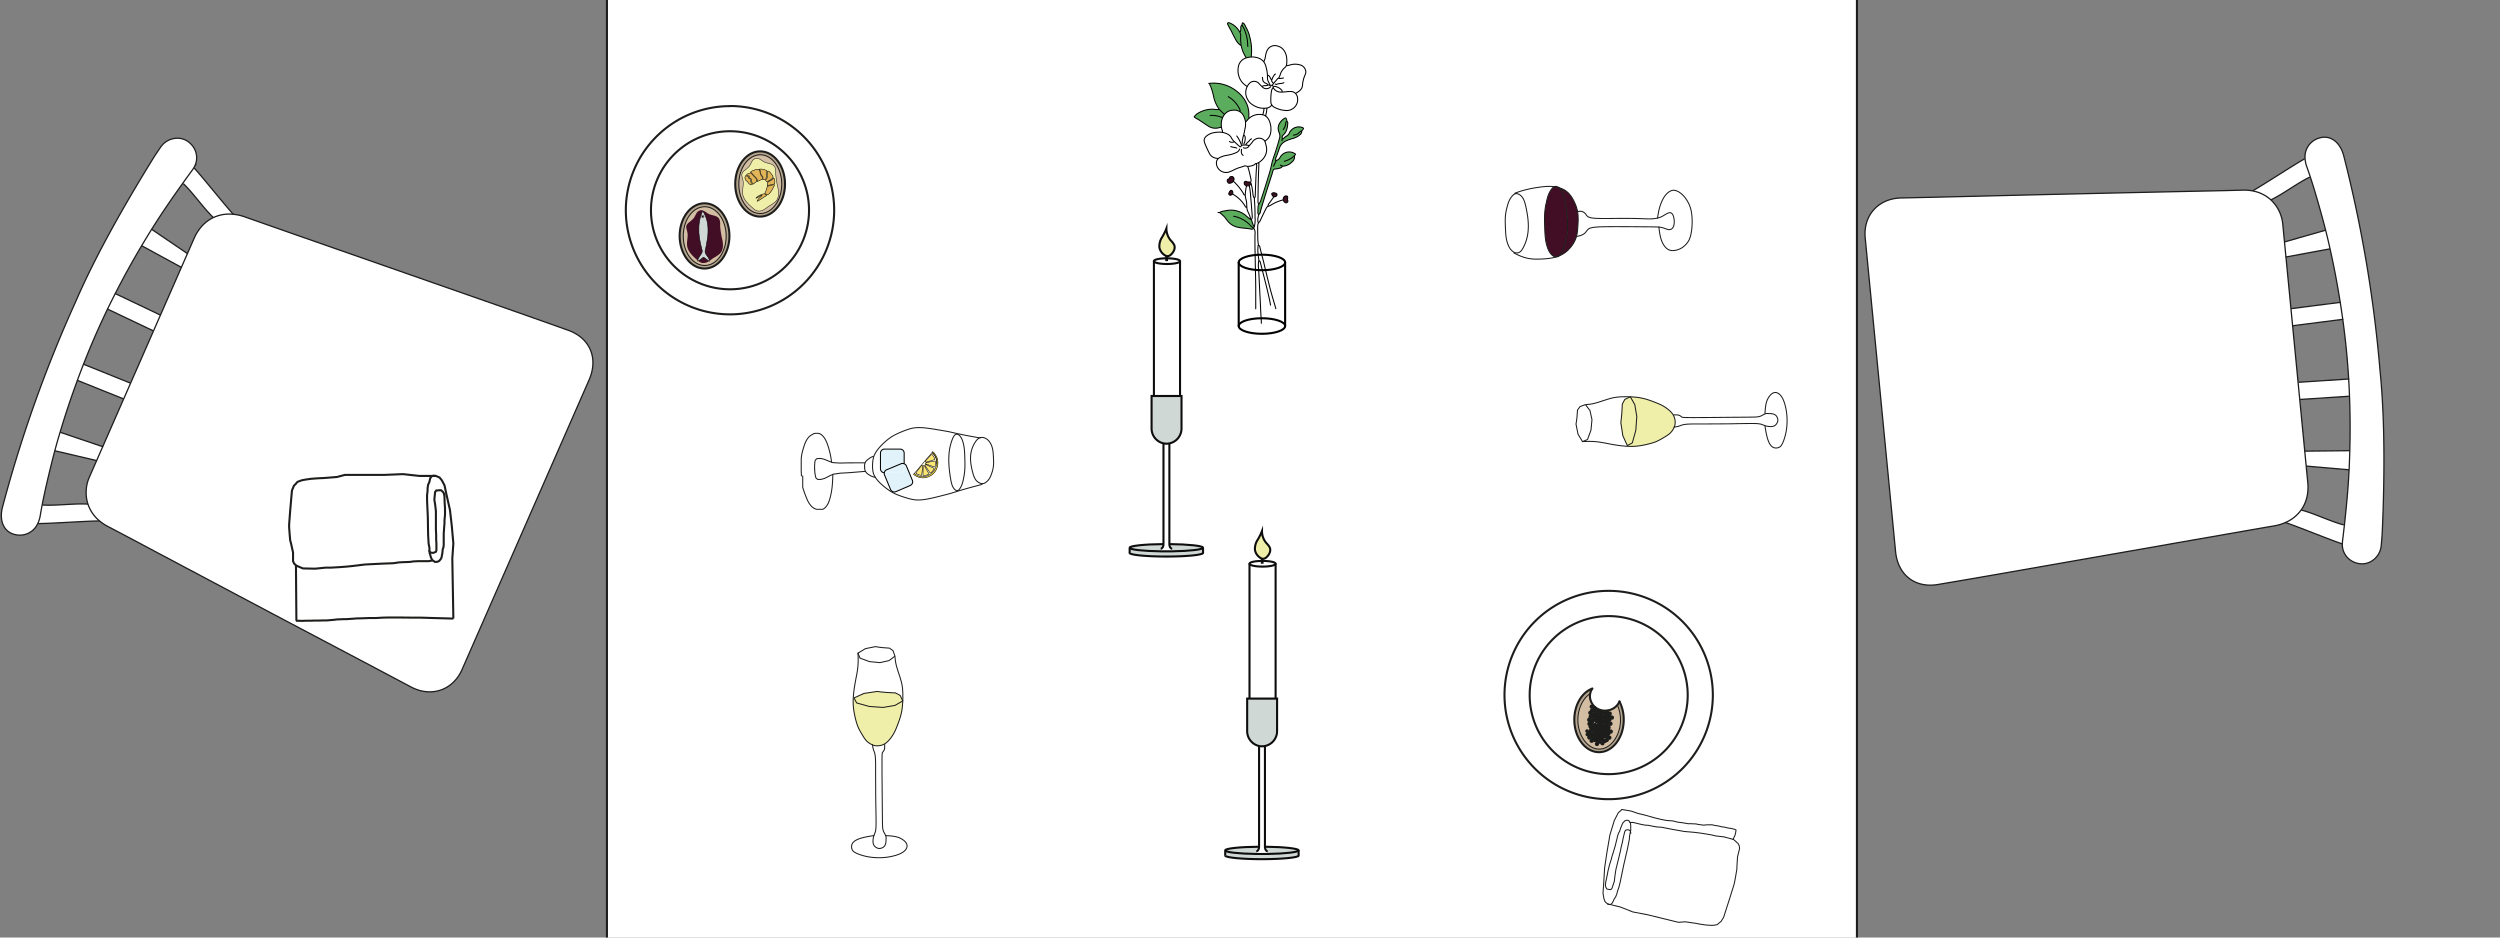 <svg xmlns="http://www.w3.org/2000/svg" xmlns:xlink="http://www.w3.org/1999/xlink" id="Calque_1" data-name="Calque 1" viewBox="0 0 1200 450"><rect x="0" y="0" width="1200" height="450" fill="#808080" stroke="none"/><defs><symbol id="chaise_" data-name="chaise" viewBox="0 0 332.69 387.88"><path d="M188.66 25.32q-21.79-.81-43.67 0l-2.71.11q-6.65.27-13.29.67c-14.06.84-28.08 2.1-42 3.87-4.9.61-9.79 1.3-14.67 2-3.56.55-7.11 1.12-10.66 1.74-10.54 1.83-21.1 3.74-31.52 6.11-2.69.6-5.38 1.24-8 1.92a22.56 22.56 0 0 1-6.36.74A15.15 15.15 0 0 1 .75 29.75c-1.62-8.56 4.71-15.58 15.74-17.28A1013.83 1013.83 0 0 1 184.53.55C221.36.39 265.23 4.68 309 10.86c3.62.51 7.22 1.19 10.81 1.9 8.13 1.61 13.69 9.55 12.18 17.31-1.59 8.2-8.66 13.5-16.68 12.47-.47-.06-.95-.14-1.43-.25q-6.46-1.44-13-2.81c-14-2.95-28-5.65-42.2-7.73l-3.16-.45q-5.76-.81-11.52-1.51-21-2.58-42-3.79-6.69-.43-13.34-.68Zm105.9 59.44a37.74 37.74 0 0 1 1.74 9c3.84 51.13 7.86 102.25 11.78 153.38 2.82 36.69 5.73 73.37 8.31 110.07 1.27 18-10.45 30.16-28.53 30.17H44c-17.66 0-29.54-13.15-28.21-30.69 3-39.85 5.8-79.71 8.74-119.57q4.76-64.5 9.63-129c.39-5.15.73-10.3 1.1-15.45a35.82 35.82 0 0 1 1.3-7.35 28.84 28.84 0 0 1 8.29-13.4A29.55 29.55 0 0 1 65 64.58h200.37c8.36 0 15.45 2.58 20.73 7.19a29 29 0 0 1 8.46 12.99Z" class="cls-1"/><path d="M315.26 42.54v.09c-4.28 9.57-16.2 32.19-20.69 42.13a29 29 0 0 0-8.46-13c3.55-9.82 11.11-21.93 14.66-31.73l.11-.54q6.5 1.37 13 2.81c.43.1.91.18 1.38.24ZM255.51 31.3l3.16.45c-2.59 14.08-2.79 15.1-6.06 32.82H241c1.5-17.46 1.64-19.16 3-34.8q5.75.73 11.51 1.53ZM202 26l-1.19 38.37v.26h-13.3v-.41l1.2-38.86q6.6.2 13.29.64Zm-58.52 38.33v.24h-13.31v-.09c-.56-18.05-.66-21.27-1.18-38.39q6.64-.4 13.29-.67c.53 17.19.63 20.74 1.2 38.91Zm-53.56.24H78.29C75.06 47.05 74.87 46 72.28 32c4.88-.74 9.77-1.43 14.67-2 1.33 15.55 1.49 17.28 2.97 34.57Zm-45.08 7.34a28.84 28.84 0 0 0-8.29 13.4C32.21 75.6 20 52.49 15.68 42.77v-.26a22.56 22.56 0 0 0 6.36-.74c2.67-.68 5.36-1.32 8.05-1.92l.07.32C33.72 50 41.29 62.1 44.84 71.91Z" class="cls-1"/><path d="M315.26 42.54c8 1 15.09-4.27 16.68-12.47 1.51-7.76-4.05-15.7-12.18-17.31-3.59-.71-7.19-1.39-10.81-1.9C265.23 4.68 221.36.39 184.53.55a1013.83 1013.83 0 0 0-168 11.92C5.46 14.17-.87 21.19.75 29.75a15.15 15.15 0 0 0 14.94 12.76 22.56 22.56 0 0 0 6.36-.74c2.67-.68 5.36-1.32 8.05-1.92 10.42-2.37 21-4.28 31.52-6.11 3.55-.62 7.1-1.19 10.66-1.74 4.88-.74 9.77-1.43 14.67-2 14-1.77 28-3 42-3.87q6.64-.4 13.29-.67l2.71-.11q21.88-.81 43.67 0 6.65.24 13.29.64 21.06 1.21 42 3.83 5.76.71 11.52 1.51l3.16.45c14.16 2.08 28.21 4.78 42.2 7.73q6.5 1.37 13 2.81c.52.08 1 .16 1.47.22Z" class="cls-2"/><path d="M294.56 84.76a37.74 37.74 0 0 1 1.74 9c3.84 51.13 7.86 102.25 11.78 153.38 2.82 36.69 5.73 73.37 8.31 110.07 1.27 18-10.45 30.16-28.53 30.17H44c-17.66 0-29.54-13.15-28.21-30.69 3-39.85 5.8-79.71 8.74-119.57q4.76-64.5 9.63-129c.39-5.15.73-10.3 1.1-15.45a35.82 35.82 0 0 1 1.3-7.35 28.84 28.84 0 0 1 8.29-13.4A29.55 29.55 0 0 1 65 64.58h200.37c8.36 0 15.45 2.58 20.73 7.19a29 29 0 0 1 8.46 12.99Z" class="cls-3"/><path d="M15.68 42.77C20 52.49 32.21 75.6 36.55 85.32m-6.38-45.15C33.72 50 41.29 62.1 44.84 71.91M72.28 32c2.59 14 2.78 15 6 32.57v.28M87 30c1.33 15.59 1.49 17.32 3 34.61a2.64 2.64 0 0 0 0 .28m39-39.06v.26c.52 17.12.62 20.34 1.18 38.39m12.09-39.41v.35c.53 17.19.63 20.74 1.2 38.91m171.78-21.7c-4.28 9.57-16.2 32.19-20.69 42.13-.07.14-.13.28-.19.42M300.76 40c-3.55 9.8-11.11 21.91-14.66 31.73m-27.43-39.98c-2.59 14.08-2.79 15.1-6.06 32.82a.78.78 0 0 1 0 .14M244 29.79c-1.35 15.64-1.49 17.34-3 34.8v.12m-39-39.02v.27l-1.19 38.37m-12.14-39.41v.4l-1.2 38.86" class="cls-2"/></symbol><symbol id="fleurs" data-name="fleurs" viewBox="0 0 144.8 54.09"><path d="M144.42 16.4a.53.53 0 0 1 .08.56 9.25 9.25 0 0 1-2.84 4.04 11.93 11.93 0 0 1-1.56 1.06 3.91 3.91 0 0 1-2.23.47 16.44 16.44 0 0 0-3.13.1c-.34 0-.68.07-1 .13l-.06-.27a8.08 8.08 0 0 1 3.32-2.61c1.31-.76 2.72-1.35 4-2.07a28.15 28.15 0 0 1 2.69-1.48c.31-.1.55-.18.73.07Z" class="cls-4"/><path d="M143.36 23.26a1.23 1.23 0 0 1 1.12.28 2 2 0 0 1-.87.92c-.52.33-1.1.52-1.61.82a16 16 0 0 1-4.47 1.72 24.56 24.56 0 0 1-9.31.67h-.12a9.58 9.58 0 0 0-.42-2.32s0-.05 0-.07h.1a15.15 15.15 0 0 1 5-2.22c.33-.08.64-.14 1-.2s.67-.1 1-.13a16.44 16.44 0 0 1 3.13-.1 3.91 3.91 0 0 0 2.23-.47l.18.3a2.48 2.48 0 0 0 1.06.22c.66.06 1.43-.18 2 .45ZM115.43 7.62A17.78 17.78 0 0 1 111.35 21a15.19 15.19 0 0 1-4.78 4c-.28.15-.57.29-.86.42a13 13 0 0 1-5.37 1.07 2.6 2.6 0 0 0-1.46.15l-.14.12a7.89 7.89 0 0 0-.81-.83c-.3-.26-.7-.43-.84-.84v-.2a9.51 9.51 0 0 0 3.47-1.33 4.94 4.94 0 0 0 2-4.6 5.36 5.36 0 0 0-2-4.1l.06-.07c.84-.81 1.55-1.74 2.47-2.47a5.11 5.11 0 0 1 .71-.51 16 16 0 0 1 5-2.11 34.15 34.15 0 0 0 5.14-1.45 4.55 4.55 0 0 1 1.45-.58Zm-12.57 4.45.17.21c-.92.73-1.63 1.66-2.47 2.47l-.06.07c-.22-.17-.46-.35-.71-.51a7.78 7.78 0 0 0-4.36-1.07 8.22 8.22 0 0 0-1.12.07v-.18a2 2 0 0 0 0-.49A6.26 6.26 0 0 1 95 6.88c1-1.65 2.21-3.2 3.2-4.88A6.43 6.43 0 0 1 99.33.25a6.1 6.1 0 0 1 2 2.34A13.09 13.09 0 0 1 103 9.77a8.08 8.08 0 0 0-.14 2.3Zm-10.62 39.8c-.88 0-1.37-.71-1.87-1.29A9.44 9.44 0 0 1 88.79 47c-.8-2.5-1.65-5-4.64-5.9-1-.29-2.05-.73-3.07-1.09s-1.72-.91-2.79-.56v.12a2.82 2.82 0 0 0 1.47 1.87 5 5 0 0 1 1.62 7.42c-.65-.16-.93-.64-1.35-1.14l.06.68a3.06 3.06 0 0 1-2.47-1.26 6.56 6.56 0 0 1-2-4.17 1 1 0 0 1 .06-.45h-.19c-.84-.45-.81-1.36-1.06-2.1s0-1.42-.33-1.87c-.47-.62-1.41-.67-2.16-.91-5.76-1.86-11.53-3.72-17.34-5.42-.75-.22-1.71-.16-2.19-1h.06a.79.79 0 0 1 .7-.34c1 0 2.05.05 3.07.1s1.67.87 2.57 1.17c4.59 1.57 9.22 3 13.87 4.39 2.18.65 4.46 1 6.61 1.7 3.17 1.11 6.35 2.14 9.59 3a4 4 0 0 0 2.96-.24 4.74 4.74 0 0 1 4.26.15 7 7 0 0 1 2.39 2.25c.21.28.52.82-.08 1-.38.11-.81.42-1.24.22v.15a.89.89 0 0 1-.77.38c-2.08-.15-4.12-.4-5.65-2.1a1.58 1.58 0 0 0-1.92-.43h-.09c.29.65.93 1 1.25 1.6A3.29 3.29 0 0 0 91.87 46a2.17 2.17 0 0 1 .8.52 4.94 4.94 0 0 1 1.56 5.6c-.08.28-.34.64-.52.52a5.6 5.6 0 0 1-1-.75Z" class="cls-4"/><path d="M70.67 18.24c.11.48-.34 1-1 1.15a1.27 1.27 0 0 1-.35 0 1.76 1.76 0 0 1-.87-.33 2.33 2.33 0 0 1-1-2.05.77.77 0 0 1 .45-.58c.91-.6 1.56-.27 1.78.88.68-.08.81.29.93.77a1.62 1.62 0 0 0 .06.16Zm-2.62 6.08a.79.79 0 0 1 .2 1.22c-.25.33-.14.57-.13.86 0 .64-.07.85-.43 1-.12.06-.26.11-.44.18-.07-.11-.35-.34-.43-.44a2.53 2.53 0 0 1-.37-.55 1.58 1.58 0 0 1-.15-1.21 2 2 0 0 1 .42-.81 1.24 1.24 0 0 1 1.33-.25Zm-4.46-6.97a.92.92 0 0 1 .45.74c-.06.43-.46.59-.82.65a4.3 4.3 0 0 1-.88 0c-.38-.47-1-1.06-.44-1.64s1-.08 1.49.15a1.76 1.76 0 0 1 .2.1Zm-.68 21.12c-.06.28-.11.56-.18.83a.87.87 0 0 1-.65.67.78.78 0 0 1-.81-.34 1.28 1.28 0 0 1 .55-2c.77-.33.95-.04 1.09.84Zm-2.23 4.76a1.17 1.17 0 0 1 .68 1.32c-.06.59-.57.56-1 .58l-.1-.05a1.68 1.68 0 0 0-1.06.09c-.35.16-.6 0-.86-.24a.7.7 0 0 1-.16-.86 1.78 1.78 0 0 1 2.5-.84Z" class="cls-5"/><path d="M54.17 15A11.21 11.21 0 0 1 52 25a12.72 12.72 0 0 0-1.65 2l-.12.21a1.12 1.12 0 0 0 0 .13.5.5 0 0 0 0 .34h-.12l-2.24.72a2 2 0 0 0-1 .65v.1a3.16 3.16 0 0 1-.43-.16c-.57-.27-1.08-.72-1-1.22.52-2.14.44-4.37.94-6.51a8.24 8.24 0 0 1 2.86-4.84c.65-.52 1.33-1 2-1.53a22.09 22.09 0 0 0 2.15-2.4h.09a5.9 5.9 0 0 1 .69 2.51Z" class="cls-4"/><path d="M93.21 43a6 6 0 0 0 3 1.17 1 1 0 0 1 .67.24 1 1 0 0 0 .31.24c.43.2.86-.11 1.24-.22.6-.18.29-.72.08-1a7 7 0 0 0-2.39-2.25 4.74 4.74 0 0 0-4.28-.18 4 4 0 0 1-2.91.18c-3.24-.87-6.42-1.9-9.59-3-2.15-.74-4.43-1-6.61-1.7-4.65-1.39-9.28-2.82-13.87-4.39-.9-.3-1.56-1.11-2.57-1.17s-2-.1-3.07-.1a.79.79 0 0 0-.7.34m-6.78-2.25a3.86 3.86 0 0 1-2.64.53c-3.81-.07-7.61 0-11.41.09-4.93.07-9.85.25-14.78.26H7.23M37.6 31c.08.51-.3.67-.66.76-2.57.57-5.1 1.3-7.66 1.91s-5.17 1.22-7.74 1.86c-1.91.49-3.83.93-5.73 1.45-2.63.73-5.23 1.51-7.84 2.27l-.69.19M30 31.21a11.81 11.81 0 0 0-3.89 0c-4.67.23-9.35.43-14 .69-3.62.2-7.24.29-10.85.58h-1M115.4 7.25v.37A17.78 17.78 0 0 1 111.35 21a15.19 15.19 0 0 1-4.78 4c-.28.15-.57.29-.86.42a13 13 0 0 1-5.37 1.07 2.6 2.6 0 0 0-1.46.15M75.54 42.53c-.84-.45-.81-1.36-1.06-2.1s0-1.42-.33-1.87c-.47-.62-1.41-.67-2.16-.91-5.76-1.86-11.53-3.72-17.34-5.42-.75-.22-1.71-.16-2.19-1h0c-1.3-.3-2.6-.72-4-.2m-18.32.21c.08.51-.29.67-.66.76-6.2 1.55-12.36 3.24-18.62 4.55-.63.14-1.26.23-1.89.34M85 22.2c.76-.94 1.61-1.8 2.42-2.67a6.32 6.32 0 0 1 1.84-1.42 4 4 0 0 0 1.84-1.95 8.42 8.42 0 0 0 .78-2.4 12 12 0 0 0-.14-4 7.4 7.4 0 0 0-1.35-3.25c-1.23-1.61-2.16-1.71-3.75-1.17a52.7 52.7 0 0 0-4.9 2.24 4.21 4.21 0 0 0-2.26 3.2c0 .27 0 .55-.31.71m44.75 33.24a7.94 7.94 0 0 0 .41 1.86 8.25 8.25 0 0 1-.3 5.17c-.58 1.26-2.45 2.65-4.29 1.83a15 15 0 0 0-5.26-1.35c-1.73-.11-2.75-1.35-3.56-2.76-.07-.14-.16-.27-.24-.41m17.54-21.44a24.56 24.56 0 0 0 9.31-.67 16 16 0 0 0 4.47-1.68c.51-.3 1.09-.49 1.61-.82a2 2 0 0 0 .87-.92 1.23 1.23 0 0 0-1.12-.28 1.68 1.68 0 0 0-.49.24 14.38 14.38 0 0 1-3.42 1.5 18.66 18.66 0 0 1-5.93.93 2.23 2.23 0 0 0-.39.09" class="cls-6"/><path d="M83.88 22.06a2.74 2.74 0 0 1-1.69-1.6 14.18 14.18 0 0 1-.79-2.12c-.52-1.59-.52-3.29-1.18-4.83a5.81 5.81 0 0 0-.86-1.66 3.25 3.25 0 0 0-.27-.26 3.06 3.06 0 0 0-2.33-.65A4.65 4.65 0 0 0 73 17.39c.07.18.15.36.22.53.54 1.23 1.2 2.41 1.65 3.69a24.19 24.19 0 0 0 .78 2.46 1.53 1.53 0 0 1 .08 1.05 3.32 3.32 0 0 0-.18.85 7.76 7.76 0 0 0 .77 3.13c.12.32.55.4.57.78" class="cls-6"/><path d="M53.34 12.51a22.09 22.09 0 0 1-2.15 2.4c-.67.5-1.35 1-2 1.53a8.24 8.24 0 0 0-2.86 4.84c-.5 2.14-.42 4.37-.94 6.51-.12.5.39.95 1 1.22a3.16 3.16 0 0 0 .43.16 13.59 13.59 0 0 0 4.31.28 89.05 89.05 0 0 0 8.87-.34c.09 0 .22.09.27.05l.11-.08c1.13-.84 2.54-.55 3.8-.87a29.15 29.15 0 0 0 3-.6c.18-.07.32-.12.44-.18.36-.18.44-.39.43-1 0-.29-.12-.53.13-.86a.79.79 0 0 0-.2-1.22 1.24 1.24 0 0 0-1.33.28 2 2 0 0 0-.42.81 1.58 1.58 0 0 0 .15 1.21 2.53 2.53 0 0 0 .37.55c.08.1.36.33.43.44" class="cls-7"/><path d="M114.44 37.82a1.54 1.54 0 0 1-1 .42 1.56 1.56 0 0 0-.56.22 4.16 4.16 0 0 0-1.65 3.65v.36c0 1.45.34 2.88.26 4.32a3.09 3.09 0 0 1-1 2.16 3.7 3.7 0 0 1-2.11.92 5.27 5.27 0 0 1-6-5.63 13.28 13.28 0 0 1 1.6-5.58 2.85 2.85 0 0 1 2.63-1.61 26.36 26.36 0 0 1 5.09.29 3.76 3.76 0 0 1 1.62.71m-36.18-6.92c-.14.3-.39.17-.61.16h-.77c-5.76-.29-11.48-.36-17.22-.42a1.46 1.46 0 0 0-1 .34m8.76-4.51a32.18 32.18 0 0 1-4.47.59c-3.45.32-6.9.57-10.35.84a3.06 3.06 0 0 1-.79-.1c-.28-.06-.47-.17-.52-.36a.5.5 0 0 1 0-.34 1.12 1.12 0 0 1 0-.13m64.38 9.4a8.36 8.36 0 0 0 1.78-.8 4.37 4.37 0 0 1 2-.38h.92a18.61 18.61 0 0 0 4.11-.7 6.57 6.57 0 0 0 2.44-1.11 6.19 6.19 0 0 0 2.09-3.78 7.53 7.53 0 0 0 .17-2.21 9.58 9.58 0 0 0-.42-2.32s0-.05 0-.07a5.44 5.44 0 0 0-4.64-3.84 9.09 9.09 0 0 0-7 1.81 10.48 10.48 0 0 0-2 2.35M76.65 30.1a2.21 2.21 0 0 1-.85.15c-.52 0-1.07-.12-1.59-.15-4.24-.25-8.5-.41-12.75-.54a1.19 1.19 0 0 1-1-.38M50.35 27A12.72 12.72 0 0 1 52 25a11.21 11.21 0 0 0 2.17-10 5.9 5.9 0 0 0-.74-2.57c-.14-.17.14-.49-.06-.72m61.93-4.08a4.55 4.55 0 0 0-1.45.58 34.15 34.15 0 0 1-5.14 1.45 16 16 0 0 0-5 2.11 5.11 5.11 0 0 0-.71.51c-.92.73-1.63 1.66-2.47 2.47m25.41 19a9.69 9.69 0 0 0 3 .79 11.24 11.24 0 0 1 2.18.68 4.12 4.12 0 0 1 2.26 4.88c-.64 2.57-2.54 3.9-5 4.44a13.31 13.31 0 0 1-3.68.1 2.73 2.73 0 0 1-.7-.13 2.58 2.58 0 0 1-1.12-.87 6.82 6.82 0 0 0-3-2 7.76 7.76 0 0 1-1.83-.78M97.09 25.05c.14.41.54.58.84.84a7.89 7.89 0 0 1 .81.83 7.46 7.46 0 0 1 1.61 6.28v.16a3.68 3.68 0 0 1-.59 1.36 5.19 5.19 0 0 1-2.31 1.76 10.1 10.1 0 0 1-6.45.52 5.91 5.91 0 0 1-3.29-2.56m15.15-22.17a8.08 8.08 0 0 1 .11-2.3 13.09 13.09 0 0 0-1.63-7.18 6.1 6.1 0 0 0-2-2.34A6.43 6.43 0 0 0 98.19 2C97.2 3.68 96 5.23 95 6.88a6.26 6.26 0 0 0-.74 5.76 2 2 0 0 1 0 .49m-1.81 38.73h-.21c-.88 0-1.37-.71-1.87-1.29A9.44 9.44 0 0 1 88.79 47c-.8-2.5-1.65-5-4.64-5.9-1-.29-2.05-.73-3.07-1.09s-1.72-.91-2.79-.56h0c-.3.1-.78-.25-1.17-.42s-1-.45-1.45-.68m52.09-13.14a15.15 15.15 0 0 1 5-2.22c.33-.08.64-.14 1-.2s.67-.1 1-.13a16.44 16.44 0 0 1 3.13-.1 3.91 3.91 0 0 0 2.23-.47 11.93 11.93 0 0 0 1.54-1.09 9.25 9.25 0 0 0 2.84-4 .53.53 0 0 0-.08-.56c-.18-.25-.43-.17-.69-.07a28.15 28.15 0 0 0-2.73 1.44c-1.33.72-2.74 1.31-4 2.07a8.08 8.08 0 0 0-3.32 2.64" class="cls-6"/><path d="M78 43.51a11.41 11.41 0 0 0 2.11 4.22c.42.5.7 1 1.35 1.14a5 5 0 0 0-1.62-7.42 2.82 2.82 0 0 1-1.47-1.87m-18.92 3.3a20.25 20.25 0 0 0-2.16-5.28 5.85 5.85 0 0 1-.87-1.77c-.1-.51-.72-.91-1.25-1.17-1.94-.95-3.88-1.9-5.83-2.8-.42-.19-.64-.6-1-.77a4.26 4.26 0 0 0-1.88-.36c-2 0-3.91 0-5.86.07-1 0-1.94.19-2.91.3m13.93-11.93A14.42 14.42 0 0 1 47 27.4a6.84 6.84 0 0 0-.89 1.12M109 16.6a13.13 13.13 0 0 1-5.42 5.18 2.44 2.44 0 0 1-1.73.52m-24.97 7.76a7.39 7.39 0 0 0 .43 1 7.87 7.87 0 0 0 2.16 2.5 6.81 6.81 0 0 0 6 1.24c.71-.18 1.42-.37 2.12-.6h.07a3.31 3.31 0 0 0 1.42-2.57 4 4 0 0 0-1.92-3.51c-.61-.43-1.14-1-1.71-1.44a6.12 6.12 0 0 0-.5-.39 2.19 2.19 0 0 1-.47-2.42m-22.31-5.03A15.69 15.69 0 0 1 57 24.37c-.43.28-1 .45-1.18 1.05m12.47-6.2a27.6 27.6 0 0 1-5.52 4.53c-.36.22-1 .26-1 .88M113.85 37a2.71 2.71 0 0 1-.3-3.92l.24-.23c.51-.53 1-1 1.57-1.53a3.09 3.09 0 0 0 0-4.59 6 6 0 0 0-1.42-1 6.43 6.43 0 0 0-6.15.11l-.58.34a5.12 5.12 0 0 0-1.53 1.33 11.64 11.64 0 0 0-1.65 2.89 9.06 9.06 0 0 0-.58 3.42 6.71 6.71 0 0 0 .09 1.1 2.21 2.21 0 0 0 0 .25 3.62 3.62 0 0 0 1.46 2.3m-7.88 7.32a.89.89 0 0 1-.77.38c-2.08-.15-4.12-.4-5.65-2.1a1.58 1.58 0 0 0-1.92-.43m1.79 5.22a4 4 0 0 0 1.35 2.87 2.27 2.27 0 0 1 .55.88.94.94 0 0 0 .2.35 5.6 5.6 0 0 0 1 .75c.18.12.44-.24.52-.52a4.94 4.94 0 0 0-1.56-5.6 2.17 2.17 0 0 0-.8-.52 3.29 3.29 0 0 1-1.88-1.78c-.32-.6-1-.95-1.25-1.6a.2.2 0 0 1 0-.08.6.6 0 0 0-.79-.18m-7.68 5.97h-.11a3.06 3.06 0 0 1-2.47-1.26 6.56 6.56 0 0 1-2-4.17 1 1 0 0 1 .06-.45 6.14 6.14 0 0 0 .45-.93m10.21-18.33a16.8 16.8 0 0 1 3.35.47c.27.09.55.18.82.25 1 .28 2.08.45 3.12.65a9 9 0 0 0 3.29.24h.1a9.51 9.51 0 0 0 3.47-1.33 4.94 4.94 0 0 0 2-4.6 5.36 5.36 0 0 0-2-4.1c-.22-.17-.46-.35-.71-.51a7.78 7.78 0 0 0-4.36-1.07 8.22 8.22 0 0 0-1.12.07 6.08 6.08 0 0 0-1.55.44c-.27.12-.5 0-.74 0M75.34 26a39 39 0 0 1-4.49 1.18c-.88.13-1.75.6-2.68.25m-30.71 3.51a15.21 15.21 0 0 0-4.1 0c-1 .09-2.08.26-3.12.39m35.86-5.98a19.59 19.59 0 0 0-3.39-.53 3.58 3.58 0 0 0-.92-.05c-1.31 0-2.53.6-3.83.65-.69 0-1.37.11-2.08.1a5.61 5.61 0 0 0-2.32.64 14 14 0 0 1-3.31 1.2M69.7 17.28c-.22-1.15-.87-1.48-1.78-.88a.77.77 0 0 0-.45.58 2.33 2.33 0 0 0 1 2.05 1.76 1.76 0 0 0 .87.33 1.27 1.27 0 0 0 .35 0c.63-.16 1.08-.67 1-1.15a1.62 1.62 0 0 1 0-.19c-.12-.48-.25-.85-.93-.77M118 43.05c0-.07-.13-.14-.12-.2.08-.69-.35-1.39 0-2.1 0 0 0 0 0 0s-.13-.35-.26-.46c-.77-.62-1.45-1.35-2.25-1.92a6.17 6.17 0 0 0-.6-.39.58.58 0 0 1-.23-.2l-.06-.11a1.61 1.61 0 0 1 0-.67v-.39a3.2 3.2 0 0 1 .28-1 .49.49 0 0 1 .18-.23c.4-.23.42-.64.61-1a2.24 2.24 0 0 1 2.2-1.28 2.19 2.19 0 0 0 .54-.12M100 7.93a13.3 13.3 0 0 1-1 5.81" class="cls-6"/><path d="M90.15 20.7a16.38 16.38 0 0 1-4.56 2.3M60.88 38.44l-3.07-2.22a2.06 2.06 0 0 0-1.39-.54M114 38.52a5.44 5.44 0 0 1-1.59 3.48c-.29.25-.54.58-1 .47" class="cls-6"/><path d="M62.34 18.75a4.3 4.3 0 0 0 .88 0c.36-.06.76-.22.82-.65a.92.92 0 0 0-.45-.74 1.76 1.76 0 0 0-.2-.09c-.48-.23-1-.7-1.49-.15s.1 1.16.44 1.63Zm-.13-.01h.13" class="cls-7"/><path d="M90.46 24.24c-.64.68-1.48.52-2.25.45a4.9 4.9 0 0 1-1.84-.59M60.34 45.13c.45 0 1 0 1-.58a1.17 1.17 0 0 0-.68-1.32 1.78 1.78 0 0 0-2.52.84.7.7 0 0 0 .16.86c.26.23.51.4.86.24a1.68 1.68 0 0 1 1.06-.09m54.85-5.91c-.07.19-.24.45-.18.57.59 1.11.26 2.44.84 3.54M50.05 27.7l-2.24.72a2 2 0 0 0-1 .65m38.76-2.55a6.71 6.71 0 0 0 .21-2.4v-.53c0-.61-.63-.75-.82-1.19m18.49 12.73a14.56 14.56 0 0 1-3.7-.63m-10.99-6.73a1.85 1.85 0 0 0-.83-1c-.67-.52-1.08-1.31-1.85-1.7M83.73 23a5.13 5.13 0 0 0-1.47-.1 2 2 0 0 0-1.4.82m62.44-.66c-.53-.63-1.3-.39-2-.45a2.48 2.48 0 0 1-1.06-.22 1.1 1.1 0 0 1-.14-.09M62.91 38.47c-.14-.88-.32-1.17-1.09-.83a1.28 1.28 0 0 0-.55 2 .78.78 0 0 0 .81.34.87.87 0 0 0 .65-.67c.07-.31.12-.56.18-.84Zm56.38-2.83c-.23.65-.81.92-1.37 1.21a1.64 1.64 0 0 0-.78.57m-2.6-1.91a2.35 2.35 0 0 1-.23-1.25A2 2 0 0 0 114 33m1.39 5.29a6.49 6.49 0 0 1 .83-.66.93.93 0 0 1 .67-.18l.2.08a8.15 8.15 0 0 1 2.56 1.34 1.58 1.58 0 0 1 .21.41m-16.54-5.53a9.1 9.1 0 0 1-2.92-.6M85.05 17.81c-.41.92-.31 2-.71 2.89m3.02-1.29a2.18 2.18 0 0 1 .13-2.23" class="cls-6"/></symbol><style>.cls-1{fill:#fff}.cls-12,.cls-13,.cls-16,.cls-18,.cls-2,.cls-24,.cls-3,.cls-6,.cls-7,.cls-9{fill:none}.cls-2{stroke:#1d1e1f}.cls-12,.cls-16,.cls-2,.cls-24,.cls-25,.cls-26,.cls-3,.cls-31,.cls-7{stroke-miterlimit:10}.cls-13,.cls-16,.cls-18,.cls-25,.cls-26,.cls-3{stroke:#1d1d1b}.cls-4{fill:#5bac5c}.cls-5{fill:#410e25}.cls-24,.cls-31,.cls-6,.cls-7,.cls-9{stroke:#000}.cls-13,.cls-16,.cls-18,.cls-25,.cls-6,.cls-9{stroke-linecap:round}.cls-13,.cls-18,.cls-6,.cls-9{stroke-linejoin:round}.cls-18,.cls-26,.cls-6,.cls-7{stroke-width:.5px}.cls-10{fill:#cfd8d5}.cls-11{fill:#f0efa9}.cls-12{stroke:#0e0d0e}.cls-25{fill:#b6a58e}.cls-26{fill:#d3bea3}.cls-19{fill:#1d1d1b}.cls-20{fill:#e2f2fa}.cls-21{fill:#f7d323}.cls-23{fill:#fde674}.cls-24,.cls-31{stroke-width:.25px}.cls-28{fill:#0b0c0e}.cls-31{fill:#e1b558}</style></defs><path d="M891.33-900v4500.05h-600V-900" style="stroke:#1d1d1b;stroke-miterlimit:10;fill:#fff"/><use xlink:href="#chaise_" width="332.69" height="387.88" transform="matrix(.25 -.57 .57 .25 -10 249.56)"/><use xlink:href="#chaise_" width="332.69" height="387.88" transform="rotate(84.47 530.634 655.282) scale(.62)"/><ellipse cx="605.72" cy="125.97" class="cls-9" rx="11.14" ry="3.73"/><ellipse cx="605.72" cy="156.49" class="cls-9" rx="11.14" ry="3.73"/><path d="M594.58 125.97v30.52m22.28-30.52v30.52" class="cls-9"/><use xlink:href="#fleurs" width="144.8" height="54.09" transform="rotate(-90 364.19 -208.77)"/><path d="M623.34 408.17v2.48c0 .48-2 .92-5.16 1.23s-7.59.52-12.46.52c-9.73 0-17.62-.79-17.62-1.75v-2.48c0 .87 6.44 1.6 14.86 1.73h5.6c8.38-.14 14.78-.9 14.78-1.73Z" class="cls-10"/><path d="M607.17 406.43c9.05.07 16.17.82 16.17 1.74s-6.4 1.59-14.78 1.73v-1.27c-.78 0-1.39-.98-1.39-2.2Zm5.83-71.1v15.55a7.27 7.27 0 0 1-7.18 7.35 7.12 7.12 0 0 1-1.47-.15 7.32 7.32 0 0 1-5.71-7.2v-15.55H613Z" class="cls-10"/><path d="M609.5 262.83c.64 1.56-.22 3.38-1.46 4.52a2.49 2.49 0 0 1-2 .85 2.17 2.17 0 0 1-.33-.07 5.55 5.55 0 0 1-3.31-4.17 7.89 7.89 0 0 1 1.18-4.67 25.5 25.5 0 0 0 2.19-4.37 8.85 8.85 0 0 0 2.11 5.77 8.25 8.25 0 0 1 1.62 2.14Z" class="cls-11"/><path d="M604.35 406.43c0 1.22-.61 2.2-1.36 2.2v1.27c-8.42-.13-14.86-.86-14.86-1.73s7.13-1.67 16.22-1.74Z" class="cls-10"/><path d="M604.35 406.43c-9.09.07-16.25.82-16.25 1.74s6.44 1.6 14.86 1.73h5.6c8.38-.14 14.78-.87 14.78-1.73s-7.12-1.67-16.17-1.74m-19.07 4.33v-2.59" class="cls-12"/><path d="M623.34 408.14v2.51c0 .48-2 .92-5.16 1.23s-7.59.52-12.46.52c-9.73 0-17.62-.79-17.62-1.75m16.25-4.23v-48.34m2.82.02v48.32m-2.82.01c0 1.22-.61 2.2-1.36 2.2m4.18-2.2c0 1.22.61 2.2 1.36 2.2m4.47-57.75a7.27 7.27 0 0 1-7.18 7.35 7.12 7.12 0 0 1-1.47-.15 7.32 7.32 0 0 1-5.71-7.2m13.65-15.55h.71v15.55m-14.36 0v-15.55h1.12m12.53-64.79v64.79h-12.53v-64.79" class="cls-12"/><path d="M612.29 270.6c0 .76-2.8 1.37-6.27 1.37s-6.26-.61-6.26-1.37 2.62-1.32 5.93-1.35h.31c3.49-.01 6.29.6 6.29 1.35Zm-6.6-2.47a5.55 5.55 0 0 1-3.31-4.17 7.89 7.89 0 0 1 1.18-4.67 25.5 25.5 0 0 0 2.19-4.37 8.85 8.85 0 0 0 2.11 5.77 8.25 8.25 0 0 1 1.64 2.14c.64 1.56-.22 3.38-1.46 4.52a2.49 2.49 0 0 1-2 .85 2.17 2.17 0 0 1-.33-.07m-.02 0v2.47m.33-2.4v2.4" class="cls-12"/><path d="M772.16 295.73a37.93 37.93 0 1 1-37.92 37.92 37.93 37.93 0 0 1 37.92-37.92Z" class="cls-13"/><path d="M772.16 283.61a50 50 0 1 1-50 50 50 50 0 0 1 50-50Z" class="cls-13"/><path d="M777.33 336.72a18.9 18.9 0 0 1 2.06 8.76c0 8.59-5.31 15.56-11.86 15.56s-11.86-7-11.86-15.56c0-7 3.51-12.88 8.34-14.86l.17.12a6.22 6.22 0 0 0-.88 2.18c-3.46 2.27-5.92 7.16-5.92 12.64 0 7.59 4.68 14 10.23 14s10.22-6.42 10.22-14a17.61 17.61 0 0 0-1.5-7.17 6.73 6.73 0 0 0 1-1.67Z" style="fill:#b6a58e"/><path d="M776.33 338.39a17.61 17.61 0 0 1 1.5 7.17c0 7.59-4.68 14-10.22 14s-10.23-6.42-10.23-14c0-5.48 2.46-10.37 5.92-12.64a5.74 5.74 0 0 0-.14 1.32 7.1 7.1 0 0 0 7.33 6.86 7.48 7.48 0 0 0 5.84-2.71Z" style="fill:#d3bea3"/><path d="M777.33 336.72a18.9 18.9 0 0 1 2.06 8.76c0 8.59-5.31 15.56-11.86 15.56s-11.86-7-11.86-15.56c0-7 3.51-12.88 8.34-14.86" class="cls-16"/><path d="M776.27 338.25a.42.42 0 0 1 .06.14 17.61 17.61 0 0 1 1.5 7.17c0 7.59-4.68 14-10.22 14s-10.23-6.42-10.23-14c0-5.48 2.46-10.37 5.92-12.64" style="stroke-width:.5px;stroke:#1d1d1b;stroke-miterlimit:10;fill:none"/><path d="M777.33 336.72a6.73 6.73 0 0 1-1 1.67 7.48 7.48 0 0 1-5.84 2.71 7.1 7.1 0 0 1-7.33-6.86 5.74 5.74 0 0 1 .14-1.32 6.22 6.22 0 0 1 .88-2.18l.17-.25" class="cls-16"/><path d="M782.51 190.47h.05l2.14 3.78.96 5.69-.48 6.65-1.68 6-2.39 1.28-2.16-4.75-.96-6.34.24-1.9.24-2.53.24-4.42 1.2-2.21 2.6-1.25z" class="cls-11"/><path d="m803.63 204.97-.05.13-.14.31-.15.3-.18.32-.19.32-.22.34-.25.34-.27.32-.29.34-.33.31-.36.31-.39.31-.41.28-.42.29-.43.27-.45.26-.44.27-.44.26-.43.25-.43.25-.43.24-.43.23-.46.24-.47.23-.49.22-.53.22-.56.19-.59.21-.63.19-.65.19-.67.16-.69.18-.71.16-.72.15-.73.15-.74.13-.76.13-.77.09-.8.1-.83.06-.86.04-.88.02-.93-.02-.94-.04.02-.35 2.39-1.28 1.68-6 .48-6.65-.96-5.69-2.14-3.78h.31l.91.06.92.06.93.1.93.12.91.16.9.18.87.2.85.24.81.25.79.26.76.27.73.26.69.27.65.25.62.23.59.25.56.24.55.25.53.25.52.26.51.3.51.31.51.32.49.35.48.35.46.37.43.37.4.37.36.35.32.37.29.35.25.34.22.34.07.13.12.21.16.33.14.36.12.34.1.35.08.34.07.35.05.34.03.34.02.32v.32l-.01.31-.03.3-.03.28-.06.27-.07.27-.08.28-.1.26-.07.15z" class="cls-11"/><path d="m756.48 203.56.96 4.81 2.15 3.6 2.4-.97 1.68-4.56.48-5.03-.96-4.32-2.06-2.75-.1-.13-2.63.95-1.2 1.68-.24 3.37-.24 1.92-.24 1.43" class="cls-18"/><path d="M759.57 211.97h.02l1.52-.07 1.37-.03 1.23.01 1.1.03 1.01.08.93.08.87.12.84.13.83.15.83.13.82.16.84.17.84.16.86.16.88.16.91.15.94.15.96.13.98.13.98.09.98.1.97.06h.01l.94.04.93.02.88-.02.86-.04.83-.06.8-.1.77-.09.76-.13.74-.13.73-.15.72-.15.71-.16.69-.18.67-.16.65-.19.63-.19.59-.21.56-.19.53-.22.49-.22.47-.23.46-.24.43-.23.43-.24.43-.25.43-.25.44-.26.44-.27.45-.26.43-.27.42-.29.41-.28.39-.31.36-.31.33-.31.29-.34.27-.32.25-.34.22-.34.19-.32.18-.32.15-.3.14-.31.05-.13.07-.15.1-.26.08-.28.07-.27.06-.27.03-.28.03-.3.01-.31v-.32l-.02-.32-.03-.34-.05-.34-.07-.35-.08-.34-.1-.35-.12-.34-.14-.36-.16-.33-.12-.21-.07-.13-.22-.34-.25-.34-.29-.35-.32-.37-.36-.35-.4-.37-.43-.37-.46-.37-.48-.35-.49-.35-.51-.32-.51-.31-.51-.3-.52-.26-.53-.25-.55-.25-.56-.24-.59-.25-.62-.23-.65-.25-.69-.27-.73-.26-.76-.27-.79-.26-.81-.25-.85-.24-.87-.2-.9-.18-.91-.16-.93-.12-.93-.1-.92-.06-.91-.06h-.36l-.53-.03-.86-.01h-1.59l-.73.01-.7.03-.67.03-.64.06-.62.07-.6.08-.6.1-.59.1-.59.13-.59.15-.59.16-.58.18-.59.18-.6.19-.59.19-.6.19-.6.19-.6.21-.6.19-.59.19-.58.16-.56.16-.55.15-.53.13-.52.12-.52.1-.51.09-.52.07-.53.06-.55.06-.58.05" class="cls-18"/><path d="m803.57 204.99.06-.02.41-.03.42-.06.38-.07.34-.07.31-.08.28-.09.25-.07.24-.09.22-.07.21-.09.2-.07.21-.08.22-.07.23-.07.25-.06.28-.08.31-.04.35-.06.38-.04.41-.05.46-.04.49-.03.54-.02.58-.01.62-.03h7.22l.73-.01h.74l.76-.02h3.27l.91-.01h.96l1.01-.02h1.09l1.16-.01 1.23-.02 1.32-.03 1.38-.03 1.4-.01 1.39-.03 1.35-.02 1.27-.01h2.22l.87.01.73.03.61.05.49.06.41.06.34.07.29.07.27.09.26.09.25.1.26.1.25.12.27.09.26.09.02.01.29.09.31.09.33.07.35.06.36.06.36.03.36.03h.69l.32-.03.29-.04.28-.08.25-.07.23-.1.21-.12.2-.13.19-.15.17-.18.17-.19.15-.19.15-.22.13-.22.11-.22.09-.24.08-.22.05-.22.03-.22.01-.22-.01-.2-.02-.2-.04-.19-.05-.17-.05-.18-.05-.15-.06-.14-.05-.14-.06-.13-.06-.1-.06-.12-.06-.1-.07-.11-.07-.08-.08-.11-.08-.08-.09-.09-.1-.09-.11-.09-.11-.07-.12-.09-.13-.06-.15-.07-.15-.08-.15-.06-.17-.04-.17-.06-.18-.03-.18-.04-.18-.03-.19-.03-.19-.03h-.18l-.19-.02-.18-.01h-.7l-.16-.01h-.15l-.15-.02h-.24l-.1-.01h-.16l-.05-.02-.04.02h-.04l-.04.01h-.04l-.06.03-.07.03-.08.03-.11.04-.11.05-.02.01-.11.05-.14.04-.14.07-.14.06-.14.08-.14.07-.14.07-.14.09-.14.06-.14.09-.15.07-.15.09-.16.09-.17.07-.18.08-.2.07-.23.07-.26.08-.31.05-.35.06-.4.05-.47.04-.57.02-.71.01-.91.03h-1.13l-1.4.03h-1.71l-2.07.03-2.45.01-2.73.03-2.92.02-2.98.04-2.95.02-2.8.01-2.54.02-2.18.01-1.72-.01-1.32-.02-.96-.01-.66-.05-.43-.03-.25-.04-.14-.06-.08-.06-.08-.06-.09-.07-.09-.06-.09-.09-.1-.07-.1-.06-.11-.09-.1-.07-.11-.06-.12-.06-.11-.06-.12-.04-.12-.06-.12-.03-.12-.03-.12-.03-.12-.03-.12-.01-.12-.02h-.12l-.11-.01h-.65l-.12-.02h-.79" class="cls-18"/><path d="m847.18 204.35.24 1.55.23 1.34.23 1.16.23 1 .23.85.23.75.23.65.24.57.25.5.26.46.27.38.27.35.29.3.3.25.31.2.32.15.33.12.34.07.34.03h.34l.33-.03.32-.06.3-.09.29-.1.26-.13.24-.16.23-.2.21-.22.2-.26.19-.29.2-.36.19-.38.2-.46.2-.48.21-.53.2-.59.19-.6.19-.63.17-.67.16-.67.14-.69.13-.71.11-.72.09-.72.07-.74.06-.73.03-.72.02-.74.01-.72-.02-.72-.03-.72-.05-.72-.07-.71-.08-.7-.1-.72-.12-.71-.14-.69-.15-.7-.17-.68-.19-.68-.2-.63-.22-.62-.23-.59-.25-.54-.27-.5-.27-.47-.29-.4-.3-.38-.31-.32-.31-.28-.32-.24-.32-.19-.33-.15-.33-.1-.33-.06-.33-.01-.32.04-.33.06-.31.13-.32.15-.3.21-.3.23-.28.28-.28.29-.26.33-.25.35-.23.35-.22.39-.2.38-.19.4-.16.41-.16.42-.13.47-.12.49-.11.53-.1.59-.08.6-.06.66-.06.63-.05.64-.03.58-.02.52m-69.21 4.25.96 6.34 2.16 4.75 2.39-1.28 1.68-6 .48-6.65-.96-5.69-2.14-3.78-.01-.03-.04.03-2.6 1.25-1.2 2.21-.24 4.42-.24 2.53-.24 1.9" class="cls-18"/><path d="M433.32 336.41v.05l-3.77 2.15-5.7.96-6.64-.48-6.02-1.68-1.26-2.4 4.74-2.16 6.33-.95 1.9.24 2.53.23 4.43.24 2.22 1.2 1.24 2.6z" class="cls-11"/><path d="m418.81 357.53-.13-.05-.29-.13-.31-.16-.32-.17-.33-.2-.33-.22-.33-.24-.33-.27-.33-.3-.32-.33-.31-.36-.3-.38-.29-.41-.28-.42-.28-.44-.26-.44-.26-.44-.26-.44-.25-.43-.25-.43-.25-.43-.24-.44-.23-.45-.23-.47-.22-.5-.21-.52-.21-.56-.2-.6-.19-.62-.18-.65-.18-.67-.17-.69-.16-.71-.15-.72-.15-.73-.13-.74-.12-.76-.11-.78-.09-.8-.06-.82-.05-.86-.01-.89.01-.92.05-.95.36.02 1.26 2.4 6.02 1.68 6.64.48 5.7-.96 3.77-2.15-.01.32-.05.91-.07.92-.09.93-.12.92-.15.92-.19.89-.21.87-.23.85-.25.82-.26.79-.27.76-.26.72-.26.69-.25.66-.25.61-.23.59-.25.57-.24.54-.26.53-.27.52-.29.52-.31.51-.33.5-.34.5-.36.48-.36.45-.37.43-.36.4-.37.37-.35.32-.35.29-.35.25-.34.22-.34.19-.34.16-.34.14-.34.12-.35.1-.35.08-.35.06-.34.05-.34.04-.33.01-.32.01-.3-.01-.3-.03-.28-.04-.27-.05-.27-.07-.27-.09-.28-.1-.15-.07z" class="cls-11"/><path d="m420.23 310.38-4.8.96-3.6 2.16.96 2.4 4.56 1.68 5.04.48 4.31-.96 2.75-2.06.13-.1-.96-2.64-1.68-1.2-3.35-.24-1.92-.24-1.44-.24" class="cls-18"/><path d="M411.83 313.48v.02l.07 1.52.02 1.37v1.22l-.05 1.11-.07 1-.09.93-.11.88-.13.84-.14.83-.15.82-.16.83-.16.83-.16.85-.16.86-.16.88-.15.91-.15.94-.13.96-.12.98-.11.98-.09.98-.06.97-.05.95-.01.92.01.89.05.86.06.82.09.8.11.78.12.76.13.74.15.73.15.72.16.71.17.69.18.67.18.65.19.62.2.6.21.56.21.52.22.5.23.47.23.45.24.44.25.43.25.43.25.43.26.44.26.44.26.44.28.44.28.42.29.41.3.38.31.36.32.33.33.3.33.27.33.24.33.22.33.2.32.17.31.16.29.13.13.05.15.07.28.1.27.09.27.07.27.05.28.04.3.03.3.01.32-.01.33-.01.34-.04.34-.05.35-.06.35-.08.35-.1.34-.12.34-.14.34-.16.34-.19.34-.22.35-.25.35-.29.35-.32.37-.37.36-.4.37-.43.36-.45.36-.48.34-.5.33-.5.31-.51.29-.52.27-.52.26-.53.24-.54.25-.57.23-.59.25-.61.25-.66.26-.69.26-.72.27-.76.26-.79.25-.82.23-.85.21-.87.19-.89.15-.92.12-.92.09-.93.07-.92.05-.91.01-.32v-.05l.02-.52.02-.86.01-.82-.01-.78-.01-.73-.03-.69-.04-.67-.05-.64-.06-.62-.08-.6-.1-.6-.12-.59-.13-.59-.15-.59-.16-.59-.17-.59-.18-.59-.18-.59-.2-.6-.19-.6-.2-.6-.2-.6-.19-.59-.18-.59-.18-.58-.16-.56-.15-.55-.13-.54-.11-.52-.1-.51-.09-.51-.07-.52-.07-.54-.05-.55-.05-.57" class="cls-18"/><path d="m418.8 357.47.01.06.05.41.06.43.06.38.08.34.07.31.08.28.08.25.08.23.08.22.08.21.08.21.08.21.07.21.07.24.07.25.06.28.06.31.05.34.04.38.05.42.03.45.03.5.03.53.02.58.01.63.01.66v6.55l.01.74v.74l.01.75v.78l.01.8v.83l.01.86v1.87l.01 1.02.01 1.08.01 1.16.02 1.24.02 1.32.03 1.37.02 1.4.03 1.39.02 1.35.01 1.28.01 1.17-.01 1.04-.02.88-.03.73-.04.6-.05.5-.07.41-.07.34-.08.29-.08.27-.1.25-.1.26-.1.25-.1.26-.1.26-.1.27v.01l-.09.29-.09.31-.07.34-.06.34-.06.36-.03.36-.03.36v.7l.03.31.05.3.06.27.08.25.1.23.12.22.14.2.15.18.17.18.18.16.21.16.21.14.22.13.22.11.23.1.23.07.22.06.22.03h.42l.2-.03.18-.04.18-.04.17-.05.16-.06.14-.05.14-.06.12-.05.12-.06.11-.06.1-.07.1-.07.1-.07.09-.08.09-.08.09-.09.09-.1.08-.1.08-.11.08-.13.07-.13.07-.14.07-.15.06-.16.05-.17.05-.17.05-.17.04-.18.03-.19.02-.18.02-.19.01-.19.01-.18.01-.18v-.19l.01-.17v-.18l.01-.16v-.17l.01-.15v-.14l.01-.13v-.12l.01-.1v-.08l.01-.07v-.1l-.01-.03-.01-.04-.01-.05-.02-.05-.03-.07-.03-.09-.04-.1-.05-.12-.01-.03-.04-.09-.06-.14-.06-.14-.07-.14-.07-.15-.07-.14-.08-.14-.07-.14-.08-.14-.08-.14-.08-.14-.08-.15-.08-.16-.08-.17-.08-.18-.08-.2-.07-.23-.07-.27-.06-.3-.05-.35-.05-.4-.03-.47-.03-.57-.02-.72-.02-.9-.01-1.13-.01-1.4-.02-1.72-.02-2.07-.02-2.44-.02-2.74-.03-2.91-.02-2.99-.03-2.94-.02-2.8-.01-2.54v-3.91l.01-1.31.03-.96.03-.66.04-.43.04-.25.06-.14.05-.09.07-.08.07-.08.07-.09.07-.09.07-.1.08-.1.07-.11.07-.11.06-.11.07-.11.05-.12.05-.11.05-.12.04-.12.04-.12.03-.12.02-.12.02-.12.01-.12.01-.12v-.12l.01-.11v-.8l.01-.18v-.21l.01-.25" class="cls-18"/><path d="m419.43 401.08-1.53.24-1.34.24-1.16.23-1 .23-.87.22-.74.23-.65.24-.57.24-.5.25-.45.25-.4.27-.34.28-.3.29-.24.29-.2.31-.16.32-.11.33-.08.34-.03.34-.01.34.04.33.05.32.09.31.11.28.14.27.16.24.18.22.23.21.26.2.3.2.34.19.4.2.44.2.49.2.54.2.57.2.61.2.63.18.66.18.68.16.7.14.7.13.72.1.72.09.73.08.73.05.74.04.73.02h.72l.72-.01.72-.03.72-.05.71-.07.71-.08.7-.11.71-.12.7-.13.7-.16.68-.17.67-.18.65-.21.61-.22.59-.23.54-.25.5-.26.46-.28.42-.28.37-.3.32-.31.28-.31.24-.32.19-.33.15-.32.1-.33.06-.33.01-.33-.03-.33-.08-.32-.11-.32-.16-.31-.2-.3-.24-.3-.27-.29-.3-.27-.33-.26-.35-.25-.36-.24-.37-.22-.39-.2-.39-.18-.42-.17-.43-.15-.46-.14-.5-.12-.53-.11-.57-.09-.62-.08-.64-.07-.65-.06-.63-.04-.58-.03-.53-.03M421 331.9l-6.33.95-4.74 2.16 1.26 2.4 6.02 1.68 6.64.48 5.7-.96 3.77-2.15.02-.01-.02-.04-1.24-2.6-2.22-1.2-4.43-.24-2.53-.23-1.9-.24" class="cls-18"/><path d="m757.49 104.27.02.77-.01.76-.02.76-.03.76-.04.73-.04.72-.05.7-.06.67-.06.66-.09.64-.09.62-.12.61-.13.59-.03.1-.13.47-.19.55-.21.55-.23.53-.27.53-.29.53-.32.52-.34.52-.38.53-.41.52-.44.52-.46.51-.5.49-.52.48-.55.45-.58.42-.61.38-.63.36-.65.32-.68.29-.04.02.24-.21.27-.28.25-.34.26-.39.25-.43.25-.5.26-.55.25-.6.26-.65.25-.7.25-.74.23-.77.22-.8.19-.83.18-.84.15-.85.12-.86.1-.87.07-.87.05-.88.04-.86.01-.87-.01-.85-.02-.84-.03-.84-.06-.83-.06-.82-.08-.83-.1-.84-.1-.84-.12-.86-.12-.87-.14-.87-.14-.87-.16-.85-.15-.82-.17-.78-.17-.72-.17-.66-.18-.59-.17-.52-.19-.45-.18-.41-.19-.35-.18-.31-.19-.28-.19-.25-.19-.23-.19-.21-.19-.19-.19-.18-.18-.14.05.01.6.19.59.22.57.25.56.28.54.32.51.35.5.38.47.41.44.45.42.48.4.5.37.53.36.56.33.57.32.58.3.6.29.61.27.63.26.63.23.65.21.67.18.68.16.69.05.3.07.42.1.74.06.75.03.76z" class="cls-5"/><path d="m752.45 107.31.01.85-.01.87-.04.86-.05.88-.07.87-.1.87-.12.86-.15.85-.18.84-.19.83-.22.8-.23.77-.25.74-.25.7-.26.65-.25.6-.26.55-.25.5-.25.43-.26.39-.25.34-.27.28-.24.21-.65.24-.72.23h-.13l-.31-.04-.31-.09-.31-.13-.31-.17-.31-.22-.3-.25-.3-.29-.29-.33-.28-.37-.27-.42-.26-.45-.25-.49-.24-.53-.22-.57-.2-.61-.19-.63-.18-.67-.15-.69-.14-.72-.12-.74-.1-.77-.08-.79-.06-.82-.06-.85-.04-.9-.04-.95-.03-.99-.04-1.06-.03-1.12-.02-1.19.01-1.25.05-1.32.1-1.38.17-1.46.25-1.52.35-1.6.24-1.07.25-.92.24-.79.24-.67.23-.57.24-.5.23-.43.23-.38.23-.36.23-.32.22-.3.22-.26.21-.23.22-.2.22-.17.21-.13.06-.03.44.06.61.1.62.14.55.14.01.01.18.14.19.18.19.19.19.21.19.23.19.25.19.28.18.31.19.35.18.41.19.45.17.52.18.59.17.66.17.72.17.78.15.82.16.85.14.87.14.87.12.87.12.86.1.84.1.84.08.83.06.82.06.83.03.84.02.84z" class="cls-5"/><path d="m723.44 99.22-.35 1.34-.25 1.29-.18 1.22-.1 1.17-.04 1.11-.01 1.05.02 1 .03.94.03.89.04.84.04.79.04.76.05.72.07.69.08.66.1.64.12.63.13.6.16.59.17.56.19.53.21.51.22.48.23.45.25.41.26.38.28.35.28.31.29.28.29.25.31.21.3.18.31.14.32.11.31.08.31.03.31.01.3-.04.3-.08.28-.11.28-.16.27-.19.26-.24.26-.28.25-.33.26-.37.25-.41.25-.46.26-.51.26-.55.25-.59.24-.62.24-.65.21-.67.2-.69.17-.71.15-.72.12-.72.1-.74.08-.73.05-.73.03-.73.02-.73-.01-.72-.02-.71-.04-.7-.05-.69-.07-.7-.08-.7-.09-.7-.11-.71-.11-.72-.13-.73-.13-.74-.15-.73-.15-.71-.16-.69-.16-.66-.17-.61-.17-.55-.18-.5-.18-.43-.18-.39-.18-.33-.19-.3-.19-.26-.18-.24-.19-.21-.19-.19-.19-.18-.19-.16-.19-.15-.19-.13-.2-.11-.2-.1-.2-.09-.2-.08-.21-.05-.2-.04-.21-.02h-.22l-.21.02-.22.05-.21.08-.22.11-.21.14-.22.17-.22.19-.22.22-.22.25-.22.28-.23.29-.23.33-.23.36-.24.41-.24.49-.24.56-.24.67-.24.77-.24.9m24.8-9.17-.55-.14-.62-.14-.61-.1-.44-.06-.18-.02-.61-.06-.61-.04-.59-.03h-1.13l-.54.02-.53.03-.53.05-.54.05-.54.06-.56.07-.58.08-.61.08-.63.09-.65.1-.68.12-.7.12-.73.14-.74.15-.77.16-.78.19-.8.2-.8.22-.82.23-.82.26-.82.27-.82.3-.71.27-.1.04" class="cls-18"/><path d="m726.67 121.41.18.09.98.5 1.07.51.99.42.92.35.85.28.8.22.76.18.73.14.7.1.69.08.67.06.67.03.66.02h.68l.68-.02.7-.02.73-.03.74-.04.76-.05.76-.07.78-.08.77-.1.77-.13.76-.15.74-.17.73-.21.72-.23.65-.24.04-.02.68-.29.65-.32.63-.36.61-.38.58-.42.55-.45.52-.48.5-.49.46-.51.44-.52.41-.52.38-.53.34-.52.32-.52.29-.53.27-.53.23-.53.21-.55.19-.55.13-.47.03-.1.13-.59.12-.61.09-.62.09-.64.06-.66.06-.67.05-.7.04-.72.04-.73.03-.76.02-.76.01-.76-.02-.77-.03-.76-.06-.75-.1-.74-.07-.42-.05-.3-.16-.69-.18-.68-.21-.67-.23-.65-.26-.63-.27-.63-.29-.61-.3-.6-.32-.58-.33-.57-.36-.56-.37-.53-.4-.5-.42-.48-.44-.45-.47-.41-.5-.38-.51-.35-.54-.32-.56-.28-.57-.25-.59-.22-.6-.19-.05-.01" class="cls-18"/><path d="m757.02 113.44.9-.19.77-.21.64-.25.54-.27.44-.28.36-.29.31-.3.25-.3.22-.29.21-.29.21-.27.23-.26.27-.24.33-.22.39-.2.49-.17.59-.15.72-.12.86-.1 1.02-.08 1.19-.07 1.38-.04 1.58-.03 1.81-.02 2.03-.01h2.2l2.32.01 2.35.01 2.33.01 2.25.02 2.08.02 1.87.01 1.6.01 1.34.02 1.13.02.94.02.79.04.32.03.34.03.58.08.53.11.5.13.48.16.46.16.44.16.42.15.4.12.38.09.36.04.34-.02.32-.07.3-.11.27-.17.24-.2.22-.25.2-.28.16-.3.13-.34.11-.36.08-.37.05-.39.03-.4.02-.4-.01-.4-.02-.4-.03-.38-.05-.37-.06-.36-.07-.35-.09-.33-.1-.31-.11-.29-.13-.26-.14-.25-.16-.21-.17-.19-.19-.16-.2-.12-.22-.08-.24-.04-.26.01-.28.05-.29.09-.31.12-.32.15-.32.17-.32.18-.32.19-.32.2-.3.18-.3.18-.3.17-.31.16-.32.15-.34.15-.36.14-.38.12-.42.12-.24.05-.22.05-.48.1-.51.08-.53.06-.56.06-.57.03-.6.03h-.62l-.64-.01-.68-.02-.74-.02-.8-.04-.88-.03-.96-.03-1.07-.03-1.16-.03-1.27-.01-1.35-.02h-4.38l-1.53.01-1.53.01-1.53.02-1.5.01h-2.83l-1.3-.03-1.18-.04-1.06-.07-.9-.1-.74-.14-.59-.17-.46-.19-.35-.21-.26-.22-.21-.23-.16-.21-.13-.21-.14-.2-.13-.18-.14-.16-.14-.15-.14-.13-.14-.12-.14-.11-.15-.1-.15-.09-.15-.08-.15-.07-.16-.06-.16-.06-.16-.04-.16-.04-.16-.03-.16-.02-.17-.02h-.33l-.18.01-.19.03-.19.04-.21.06" class="cls-18"/><path d="m796.27 108.9.01.11.19 1.78.26 1.63.31 1.41.35 1.21.39 1.02.41.86.43.72.43.61.44.52.44.42.44.35.45.27.46.21.47.14.48.08.5.04.52-.01.54-.05.54-.09.55-.13.55-.16.54-.21.52-.23.51-.27.49-.3.46-.32.43-.35.41-.37.39-.38.35-.4.33-.41.3-.41.27-.42.24-.43.21-.44.19-.45.17-.48.16-.5.14-.53.12-.56.12-.59.1-.63.1-.66.08-.68.07-.7.05-.71.04-.72.02-.73v-.72l-.01-.73-.03-.71-.04-.71-.07-.69-.07-.68-.1-.65-.11-.64-.13-.6-.15-.58-.16-.57-.19-.54-.2-.53-.22-.51-.24-.51-.26-.5-.27-.49-.3-.49-.32-.48-.32-.47-.35-.45-.35-.43-.37-.4-.37-.38-.38-.35-.38-.32-.39-.28-.38-.26-.38-.23-.38-.19-.37-.17-.35-.14-.35-.1-.33-.08-.33-.04-.32-.01-.31.02-.33.06-.32.09-.33.13-.34.17-.35.2-.35.24-.36.28-.35.31-.35.34-.33.38-.33.42-.32.45-.3.47-.29.51-.28.53-.26.55-.25.57-.23.59-.23.59-.2.61-.2.64-.19.68-.18.74-.17.81-.16.9-.17 1.01-.15 1.04-.01.09m-53.33-7.81-.35 1.6-.25 1.52-.17 1.46-.1 1.38-.05 1.32-.01 1.25.02 1.19.03 1.12.04 1.06.03.99.04.95.04.9.06.85.06.82.08.79.1.77.12.74.14.72.15.69.18.67.19.63.2.61.22.57.24.53.25.49.26.45.27.42.28.37.29.33.3.29.3.25.31.22.31.17.31.13.31.09.31.04h.31l.3-.04.3-.09.29-.13.27-.19.03-.02.24-.21.27-.28.25-.34.26-.39.25-.43.25-.5.26-.55.25-.6.26-.65.25-.7.25-.74.23-.77.22-.8.19-.83.18-.84.15-.85.12-.86.1-.87.07-.87.05-.88.04-.86.01-.87-.01-.85-.02-.84-.03-.84-.06-.83-.06-.82-.08-.83-.1-.84-.1-.84-.12-.86-.12-.87-.14-.87-.14-.87-.16-.85-.15-.82-.17-.78-.17-.72-.17-.66-.18-.59-.17-.52-.19-.45-.18-.41-.19-.35-.18-.31-.19-.28-.19-.25-.19-.23-.19-.21-.19-.19-.19-.18-.18-.14-.01-.01-.19-.14-.2-.12-.2-.1-.21-.09-.2-.07-.21-.05-.21-.02h-.21l-.22.03-.21.06-.16.06-.06.03-.21.13-.22.17-.22.2-.21.23-.22.26-.22.3-.23.32-.23.36-.23.38-.23.43-.24.5-.23.57-.24.67-.24.79-.25.92-.24 1.07" class="cls-18"/><circle cx="767.99" cy="344.2" r=".88" class="cls-19"/><circle cx="769.14" cy="344.87" r=".88" class="cls-19"/><circle cx="768.11" cy="345.81" r=".88" class="cls-19"/><circle cx="768.88" cy="345.81" r=".88" class="cls-19"/><circle cx="770.02" cy="346.49" r=".88" class="cls-19"/><circle cx="769" cy="347.43" r=".88" class="cls-19"/><circle cx="767.42" cy="346.7" r=".88" class="cls-19"/><circle cx="768.57" cy="347.37" r=".88" class="cls-19"/><circle cx="767.54" cy="348.32" r=".88" class="cls-19"/><circle cx="768.3" cy="348.32" r=".88" class="cls-19"/><circle cx="769.45" cy="348.99" r=".88" class="cls-19"/><circle cx="768.42" cy="349.94" r=".88" class="cls-19"/><circle cx="761.81" cy="350.93" r=".88" class="cls-19"/><circle cx="762.96" cy="351.6" r=".88" class="cls-19"/><circle cx="761.93" cy="352.54" r=".88" class="cls-19"/><circle cx="762.7" cy="352.54" r=".88" class="cls-19"/><circle cx="763.85" cy="353.22" r=".88" class="cls-19"/><circle cx="762.82" cy="354.16" r=".88" class="cls-19"/><circle cx="767.12" cy="350.3" r=".88" class="cls-19"/><circle cx="768.27" cy="350.98" r=".88" class="cls-19"/><circle cx="767.24" cy="351.92" r=".88" class="cls-19"/><circle cx="768.01" cy="351.92" r=".88" class="cls-19"/><circle cx="769.15" cy="352.6" r=".88" class="cls-19"/><circle cx="768.12" cy="353.54" r=".88" class="cls-19"/><circle cx="770.18" cy="349.42" r=".88" class="cls-19"/><circle cx="771.33" cy="350.1" r=".88" class="cls-19"/><circle cx="770.3" cy="351.04" r=".88" class="cls-19"/><circle cx="771.06" cy="351.04" r=".88" class="cls-19"/><circle cx="772.21" cy="351.71" r=".88" class="cls-19"/><circle cx="771.18" cy="352.66" r=".88" class="cls-19"/><circle cx="762.82" cy="345.55" r="1.04" class="cls-19"/><circle cx="764.17" cy="346.34" r="1.04" class="cls-19"/><circle cx="762.96" cy="347.45" r="1.04" class="cls-19"/><circle cx="763.86" cy="347.45" r="1.04" class="cls-19"/><circle cx="765.21" cy="348.25" r="1.04" class="cls-19"/><circle cx="764" cy="349.36" r="1.04" class="cls-19"/><circle cx="769.53" cy="342.17" r="1.04" class="cls-19"/><circle cx="770.88" cy="342.96" r="1.04" class="cls-19"/><circle cx="769.67" cy="344.07" r="1.04" class="cls-19"/><circle cx="770.57" cy="344.07" r="1.04" class="cls-19"/><circle cx="771.92" cy="344.87" r="1.04" class="cls-19"/><circle cx="770.71" cy="345.98" r="1.04" class="cls-19"/><circle cx="768.49" cy="347.64" r="1.04" class="cls-19"/><circle cx="769.84" cy="348.44" r="1.04" class="cls-19"/><circle cx="768.62" cy="349.55" r="1.04" class="cls-19"/><circle cx="769.53" cy="349.55" r="1.04" class="cls-19"/><circle cx="770.88" cy="350.34" r="1.04" class="cls-19"/><circle cx="769.67" cy="351.45" r="1.04" class="cls-19"/><circle cx="765.74" cy="348.07" r="1.04" class="cls-19"/><circle cx="767.09" cy="348.87" r="1.04" class="cls-19"/><circle cx="765.88" cy="349.98" r="1.04" class="cls-19"/><circle cx="766.78" cy="349.98" r="1.04" class="cls-19"/><circle cx="768.13" cy="350.77" r="1.04" class="cls-19"/><circle cx="766.92" cy="351.88" r="1.04" class="cls-19"/><circle cx="764.04" cy="339.22" r="1.04" class="cls-19"/><circle cx="765.39" cy="340.02" r="1.04" class="cls-19"/><circle cx="764.18" cy="341.13" r="1.04" class="cls-19"/><circle cx="765.08" cy="341.13" r="1.04" class="cls-19"/><circle cx="766.43" cy="341.92" r="1.04" class="cls-19"/><circle cx="765.22" cy="343.03" r="1.04" class="cls-19"/><circle cx="763.36" cy="342.17" r="1.04" class="cls-19"/><circle cx="764.72" cy="342.96" r="1.04" class="cls-19"/><circle cx="763.5" cy="344.07" r="1.04" class="cls-19"/><circle cx="764.4" cy="344.07" r="1.04" class="cls-19"/><circle cx="765.76" cy="344.87" r="1.04" class="cls-19"/><circle cx="764.54" cy="345.98" r="1.04" class="cls-19"/><circle cx="766.91" cy="341.25" r="1.04" class="cls-19"/><circle cx="768.26" cy="342.04" r="1.04" class="cls-19"/><circle cx="767.05" cy="343.15" r="1.04" class="cls-19"/><circle cx="767.95" cy="343.15" r="1.04" class="cls-19"/><circle cx="769.3" cy="343.95" r="1.04" class="cls-19"/><circle cx="768.09" cy="345.06" r="1.04" class="cls-19"/><circle cx="766.23" cy="344.19" r="1.04" class="cls-19"/><circle cx="767.58" cy="344.99" r="1.04" class="cls-19"/><circle cx="766.37" cy="346.1" r="1.04" class="cls-19"/><circle cx="767.27" cy="346.1" r="1.04" class="cls-19"/><circle cx="768.62" cy="346.89" r="1.04" class="cls-19"/><circle cx="767.41" cy="348" r="1.04" class="cls-19"/><circle cx="771.31" cy="341.74" r="1.04" class="cls-19"/><circle cx="772.66" cy="342.53" r="1.04" class="cls-19"/><circle cx="771.44" cy="343.64" r="1.04" class="cls-19"/><circle cx="772.35" cy="343.64" r="1.04" class="cls-19"/><circle cx="773.7" cy="344.44" r="1.04" class="cls-19"/><circle cx="772.49" cy="345.55" r="1.04" class="cls-19"/><circle cx="770.63" cy="344.68" r="1.04" class="cls-19"/><circle cx="771.98" cy="345.48" r="1.04" class="cls-19"/><circle cx="770.77" cy="346.59" r="1.04" class="cls-19"/><circle cx="771.67" cy="346.59" r="1.04" class="cls-19"/><circle cx="773.02" cy="347.38" r="1.04" class="cls-19"/><circle cx="771.81" cy="348.49" r="1.04" class="cls-19"/><circle cx="770.76" cy="348.44" r="1.04" class="cls-19"/><circle cx="772.11" cy="349.23" r="1.04" class="cls-19"/><circle cx="770.9" cy="350.34" r="1.04" class="cls-19"/><circle cx="771.8" cy="350.34" r="1.04" class="cls-19"/><circle cx="773.15" cy="351.14" r="1.04" class="cls-19"/><circle cx="771.94" cy="352.25" r="1.04" class="cls-19"/><circle cx="770.08" cy="351.38" r="1.04" class="cls-19"/><circle cx="771.43" cy="352.18" r="1.04" class="cls-19"/><circle cx="770.22" cy="353.29" r="1.04" class="cls-19"/><circle cx="771.12" cy="353.29" r="1.04" class="cls-19"/><circle cx="772.48" cy="354.08" r="1.04" class="cls-19"/><circle cx="771.26" cy="355.19" r="1.04" class="cls-19"/><circle cx="767.99" cy="352.92" r="1.04" class="cls-19"/><circle cx="769.34" cy="353.72" r="1.04" class="cls-19"/><circle cx="768.13" cy="354.83" r="1.04" class="cls-19"/><circle cx="769.03" cy="354.83" r="1.04" class="cls-19"/><circle cx="770.39" cy="355.63" r="1.04" class="cls-19"/><circle cx="769.17" cy="356.74" r="1.04" class="cls-19"/><circle cx="763.49" cy="348.8" r="1.04" class="cls-19"/><circle cx="764.84" cy="349.59" r="1.04" class="cls-19"/><circle cx="763.63" cy="350.7" r="1.04" class="cls-19"/><circle cx="764.53" cy="350.7" r="1.04" class="cls-19"/><circle cx="765.88" cy="351.5" r="1.04" class="cls-19"/><circle cx="764.67" cy="352.61" r="1.04" class="cls-19"/><circle cx="762.82" cy="351.75" r="1.04" class="cls-19"/><circle cx="764.17" cy="352.54" r="1.04" class="cls-19"/><circle cx="762.96" cy="353.65" r="1.04" class="cls-19"/><circle cx="763.86" cy="353.65" r="1.04" class="cls-19"/><circle cx="765.21" cy="354.45" r="1.04" class="cls-19"/><circle cx="764" cy="355.56" r="1.04" class="cls-19"/><circle cx="766.05" cy="350.34" r="1.04" class="cls-19"/><circle cx="767.4" cy="351.14" r="1.04" class="cls-19"/><circle cx="766.19" cy="352.25" r="1.04" class="cls-19"/><circle cx="767.09" cy="352.25" r="1.04" class="cls-19"/><circle cx="768.44" cy="353.04" r="1.04" class="cls-19"/><circle cx="767.23" cy="354.15" r="1.04" class="cls-19"/><circle cx="765.37" cy="353.29" r="1.04" class="cls-19"/><circle cx="766.72" cy="354.08" r="1.04" class="cls-19"/><circle cx="765.51" cy="355.19" r="1.04" class="cls-19"/><circle cx="766.41" cy="355.19" r="1.04" class="cls-19"/><circle cx="767.77" cy="355.99" r="1.04" class="cls-19"/><circle cx="766.55" cy="357.1" r="1.04" class="cls-19"/><path d="m778.54 388.56-1.72 1.51-1.96 3.77-2.11 6.95-1.41 8.28-1.13 7.58-.47 7.87-.3 4.17.42 2.55.55 1.55 1.19 1.07.85.33.74-.07.83-.83.71-1.63.81-1.22.59-1.53.29-1.21.68-1.9.65-2.67 1.61-7.84 1.86-8.05.85-4.3.15-1.89.56-2.7-.05-.65.03-1.41-.11-.8-.01-.39-.23-.31-.61-.92-.48-.12-.62-.03-.68.22-.95.93-.37.68-.77 1.87-.49 1.56-.53.9-.37 1.07-.56 2.31-.42 1.7-.29 1.21-1.06 3.48-.4 1.19-.35 1.46-.85 2.62-.78 3.16-.29 1.6-.58 2.82-.21.85-.16 1.5.18.95.51.9.59.14.19.05 1.11.14.57-.63.76-2.26.39-1.19.24-2.26.48-3.23.81-3.28.53-2.19.36-1.46.44-1.82.41-2.09.57-2.31.4-2.08.27-1.1.48-1.94.37-.68 1-.27.59.14.36.22.26.19.35 1.12" class="cls-18"/><path d="m771.6 433.86 6.19 1.51 5.96 2.36 7.13 1.36 5.96 1.46 4.94 1.21 3.91.96 3.17-.26 5.01.72 2.28.43 2.7.4 2.14.14 1.14.02.42-.03 1.52-.27.22-.07.38-.3.42-.41.76-.59.26-.19.53-.9.66-1 .39-1.19 2.64-8.24 1.94-6.22.33-1.33.6-3.33.49-2.84.04-1.41.28-4.57.45-1.82.27-1.09.27-1.1-.13-1.18-.47-1.02-.67-.68-1.62-1.43-4.58-1.25-4.03-.47-1.96-.48-3.48-.59-2.6-.38-2.02-.24-1.72-.16-3.25-.28-5.79-1.03-2.48-.48-2.67-.53-2.04-.11-1.6-.26-2.77-.55-1.33-.07-2.08-.38-1.86-.45-1.37-.34-.49-.12h-1.58" class="cls-18"/><path d="m778.54 388.56 4.41.75 1.57.55 1.69.58 3.34.81 4.78 1.34 3.09.75 2.63.49 2.83.2 2.6.64 1.15.12 1.64.23 2.26.4.41-.07 3.24.15.87.21 2.92.39.69-.16 1.84-.04 1.36.01 1.23.3 1.52.21 1.86.45 1.27.15 1.73.42 1.52.21 1.48.37.83.36-.18 1.26-.15.61-.19.77-.51 1.02-.27.58-.13.28m-412.7-183.82-.35.1-.34.14-.33.16-.3.18-.3.18-.27.19-.24.19-.23.17-.2.15-.17.15-.16.12-.13.12-.12.11-.1.1-.09.1-.09.1-.07.1-.07.1-.07.1-.05.1-.06.1-.05.1-.04.09-.04.09-.04.08-.04.08-.03.08-.03.09-.03.08-.02.1-.03.1-.02.12-.02.13-.03.14-.01.16-.01.16-.01.18.01.19.01.2.02.21m.24-2.05h-4.06l-4.12.01-3.91.1-3.39-.21-1.26-.43-1.8-.74-1.37-.53-1.59-.31-1.69.1-.74.74-.21.95-.11 1.59v1.76" class="cls-18"/><path d="m399.14 221.85-.12-1.01-.15-.98-.16-.93-.19-.88-.19-.84-.2-.8-.2-.75-.2-.7-.2-.65-.2-.6-.19-.56-.2-.52-.19-.47-.2-.45-.2-.4-.2-.38-.21-.35-.21-.33-.21-.29-.21-.27-.21-.25-.21-.22-.2-.2-.19-.17-.19-.16-.18-.13-.18-.12-.16-.1-.16-.08-.16-.07-.15-.06-.15-.04-.14-.04-.14-.02-.14-.02-.13-.01-.13-.01h-.13l-.12-.01h-.36l-.11.01h-.21l-.11.01-.11.01-.1.01-.11.01-.1.02-.11.02-.09.02-.1.03-.08.03-.08.03-.07.03-.07.04-.05.03-.06.04-.05.04-.07.05-.07.05-.09.06-.11.06-.13.07-.15.08-.17.09-.18.11-.2.12-.2.14-.21.17-.22.19-.22.22-.22.24-.21.27-.22.29-.2.3-.2.32-.19.33-.18.34-.16.35-.16.35-.14.35-.13.35-.12.35-.12.34-.11.34-.1.32-.1.31-.09.3-.08.29-.09.28-.08.28-.07.27-.07.26-.07.27-.07.26-.06.27-.05.26-.06.25-.04.25-.05.24-.04.24-.03.22-.04.21-.02.21-.02.19-.02.18-.02.18-.01.17-.01.16-.01.16v.16l-.01.15v5.05l.01.28v.28l.01.27.01.27.02.26.01.25.01.24.01.24.01.23.01.23v.21" class="cls-18"/><path d="m415.43 226.25-4.05.33-4.11.33-3.91.21-3.35.49-1.23.52-1.73.89-1.33.64-1.55.44-1.7.03-.79-.68-.29-.93-.24-1.57-.11-1.37-.03-.38m29.24 3.93-.58-.11-.52-.14-.46-.15-.4-.17-.35-.17-.31-.17-.28-.16-.23-.16-.22-.14-.18-.12-.16-.12-.15-.1-.12-.1-.11-.1-.11-.09-.08-.09-.09-.09-.08-.1-.07-.09-.07-.1-.06-.09-.05-.09-.06-.09-.05-.09-.04-.08-.04-.07-.04-.08-.04-.08-.03-.09-.03-.09-.04-.1-.03-.12-.03-.12-.04-.14-.02-.16-.03-.16-.02-.18-.01-.19v-.42" class="cls-18"/><path d="m399.77 227.71-.07 1.88-.08 1.63-.1 1.41-.11 1.2-.13 1-.14.9-.14.8-.15.72-.14.66-.15.62-.15.57-.15.53-.16.49-.16.46-.16.42-.17.4-.18.36-.18.34-.19.31-.19.29-.19.26-.19.24-.18.21-.18.2-.18.16-.17.15-.16.13-.16.12-.15.09-.15.08-.15.07-.14.06h-2.99l-.07-.05h-.1l-.11-.05-.14-.06-.15-.07-.18-.07-.19-.1-.2-.1-.22-.13-.23-.15-.23-.17-.23-.2-.24-.23-.24-.24-.23-.27-.23-.29-.23-.3-.21-.31-.21-.33-.19-.33-.18-.34-.17-.34-.16-.34-.15-.33-.14-.34-.14-.32-.13-.32-.12-.3-.11-.29-.11-.28-.11-.27-.1-.26-.1-.25-.1-.25-.1-.24-.09-.24-.04-.31-.09-.23-.08-.22-.08-.22-.08-.21-.07-.21-.07-.21-.06-.2-.06-.2-.05-.19-.05-.2v-5.45h0" class="cls-18"/><path d="M430 236a1.91 1.91 0 0 1-1.8-.17 1.94 1.94 0 0 1-.72-.87l-2.91-6.96a1.87 1.87 0 0 1-.11-1.09H432a1.93 1.93 0 0 0 2-1.91v-2.4a1.89 1.89 0 0 1 1.08 1l2.88 6.92a1.91 1.91 0 0 1-1 2.51Z" class="cls-20"/><path d="M450 220.23a7.21 7.21 0 0 1-7.44 9.11 6.46 6.46 0 0 0-.73-.1 11.51 11.51 0 0 1-1.35-.39l-.77-.38a7.43 7.43 0 0 1-1.15-.8c0-.18.21-.29.32-.43a.09.09 0 0 0 0 .09 4.08 4.08 0 0 1 .74.48 5.89 5.89 0 0 0 1.31.64 2.19 2.19 0 0 0 .33.12l.18.05a4.05 4.05 0 0 0 .5.12 6.38 6.38 0 0 0 1.69.1 6.71 6.71 0 0 0 2.69-.8 6.41 6.41 0 0 0 2.18-2 6.53 6.53 0 0 0 1.18-3.3 5.93 5.93 0 0 0-2.27-5.55 2.18 2.18 0 0 1 .34-.4 6.15 6.15 0 0 1 .86.83.21.21 0 0 0 .1.14 7.84 7.84 0 0 1 1.29 2.44.35.35 0 0 1 0 .03Z" class="cls-21"/><path d="M443.62 228.83a6.38 6.38 0 0 1-1.69-.1c3.7.66 7.23-2.44 7.74-6a6.53 6.53 0 0 1-1.18 3.3 6.41 6.41 0 0 1-2.18 2 6.71 6.71 0 0 1-2.69.8Z" class="cls-21"/><path d="M449.67 222.77c-.51 3.52-4 6.62-7.74 6l-.5-.12a5.08 5.08 0 0 1-.51-.17 7.08 7.08 0 0 1-2-1.21s.11-.07.15-.12c.57-.68 1.16-1.36 1.73-2.05.29-.34.56-.7.84-1.05a7.62 7.62 0 0 1 .63-.64 3.3 3.3 0 0 0 .22-.3c.52-.62 1-1.24 1.57-1.85.28-.33.51-.69.79-1 .63-.71 1.27-1.4 1.87-2.14a4 4 0 0 1 .71-.78c.11.1.21.21.33.31a6 6 0 0 1 1.49 2.2 6.33 6.33 0 0 1 .47 2.95s-.04-.04-.05-.03Zm-6.55 5.35c.18.18.38.11.58.1a4.93 4.93 0 0 0 1.2-.25 2.16 2.16 0 0 0 .85-.37.31.31 0 0 0 .05-.43c-.07-.13-.18-.23-.24-.35l-1.29-2.34a9 9 0 0 0-.48-.86.3.3 0 0 0-.36-.14.4.4 0 0 0-.28.35v1.64l-.09 2.37a.37.37 0 0 0 .06.28Zm-1.2 0c.3.06.47 0 .51-.34.08-.57.14-1.14.2-1.72.08-.74.19-1.49.26-2.24a.36.36 0 0 0-.2-.39.34.34 0 0 0-.43.1l-.47.61c-.61.8-1.23 1.58-1.85 2.37l-.15.17c-.18.21-.17.37.05.54a2.63 2.63 0 0 0 .44.3 8.58 8.58 0 0 0 1.64.61Zm4.45-1.25a.32.32 0 0 0 .48.05 6.3 6.3 0 0 0 .81-.83 4.05 4.05 0 0 0 .66-.91.32.32 0 0 0-.12-.47c-.27-.14-.54-.26-.81-.38l-1.18-.53-1.79-.82c-.15-.06-.24 0-.32.12a.26.26 0 0 0-.06.32l.15.24 1.35 2Zm2-2.8a.39.39 0 0 0 .53-.29 7.22 7.22 0 0 0 .16-1.32 4.41 4.41 0 0 0 0-1 .26.26 0 0 0-.33-.22c-.38.06-.77.13-1.15.21l-2.62.52c-.15 0-.34 0-.44.17a.3.3 0 0 0 .12.52l2.33.84Zm-4.16-2.47a.33.33 0 0 0 .42.16 12.33 12.33 0 0 1 1.18-.36c.87-.27 1.75-.51 2.63-.77.27-.07.34-.24.24-.5a6.22 6.22 0 0 0-1.19-1.9.33.33 0 0 0-.43-.05 1.9 1.9 0 0 0-.21.19c-.75.9-1.59 1.71-2.36 2.59a2.85 2.85 0 0 1-.23.26.32.32 0 0 0-.06.39Z" style="fill:#fdf9da"/><path d="m441.42 228.61.5.12a4.05 4.05 0 0 1-.5-.12Zm-.52-.17a5.08 5.08 0 0 0 .51.17l-.18-.05a2.19 2.19 0 0 1-.33-.12Z" class="cls-21"/><path d="M443.7 228.22c-.2 0-.4.08-.58-.1a.37.37 0 0 1-.1-.28l.09-2.37v-1.64a.4.4 0 0 1 .28-.35.3.3 0 0 1 .36.14 9 9 0 0 1 .48.86l1.29 2.34c.06.12.17.22.24.35a.31.31 0 0 1-.05.43 2.16 2.16 0 0 1-.85.37 4.93 4.93 0 0 1-1.16.25Zm-1.27-.43c0 .31-.21.4-.51.34a8.58 8.58 0 0 1-1.63-.59 2.63 2.63 0 0 1-.44-.3c-.22-.17-.23-.33-.05-.54l.15-.17c.62-.79 1.24-1.57 1.85-2.37l.47-.61a.34.34 0 0 1 .43-.1.36.36 0 0 1 .2.39c-.07.75-.18 1.5-.26 2.24-.07.57-.13 1.14-.21 1.71Z" class="cls-23"/><path d="M440.9 228.44a5.89 5.89 0 0 1-1.31-.64 4.08 4.08 0 0 0-.74-.48.09.09 0 0 1 0-.09 7.08 7.08 0 0 0 2.05 1.21Z" class="cls-21"/><path d="M446.85 226.93a.32.32 0 0 1-.48-.05l-.83-1.2-1.35-2-.15-.24a.26.26 0 0 1 .06-.32c.08-.08.17-.18.32-.12l1.79.82 1.18.53c.27.12.54.24.81.38a.32.32 0 0 1 .12.47 4.05 4.05 0 0 1-.66.91 6.3 6.3 0 0 1-.81.82Z" class="cls-23"/><path d="M432 226.92h-7.58a1.92 1.92 0 0 1 1.15-1.43l6.91-2.88a1.94 1.94 0 0 1 1.44 0V225a1.93 1.93 0 0 1-1.92 1.92Z" class="cls-20"/><path d="M424.46 226.92a1.93 1.93 0 0 1-1.84-1.93v-7.49a2 2 0 0 1 .85-1.6 1.86 1.86 0 0 1 1.07-.33H432a1.93 1.93 0 0 1 2 1.93v5.09a1.94 1.94 0 0 0-1.44 0l-6.91 2.88a1.92 1.92 0 0 0-1.19 1.45Z" class="cls-20"/><path d="M448.89 223.79a.39.39 0 0 1-.53.29l-1.43-.53-2.33-.84a.3.3 0 0 1-.12-.52c.1-.17.29-.14.44-.17l2.62-.52c.38-.08.77-.15 1.15-.21a.26.26 0 0 1 .33.22 4.41 4.41 0 0 1 0 1 7.22 7.22 0 0 1-.13 1.28Zm-4.27-2.02a.33.33 0 0 1-.42-.16.32.32 0 0 1 .05-.38 2.85 2.85 0 0 0 .23-.26c.77-.88 1.61-1.69 2.36-2.59a1.9 1.9 0 0 1 .21-.19.33.33 0 0 1 .43.05 6.22 6.22 0 0 1 1.19 1.9c.1.26 0 .43-.24.5-.88.26-1.76.5-2.63.77a12.33 12.33 0 0 0-1.18.36Z" class="cls-23"/><path d="m476 227.24.35-1.04.25-1 .17-.95.11-.91.04-.86.01-.82-.02-.78-.03-.73-.04-.69-.03-.65-.04-.62-.04-.59-.06-.56-.06-.54-.08-.51-.1-.5-.12-.49-.13-.47-.16-.45-.17-.44-.19-.42-.21-.39-.22-.37-.24-.35-.24-.32-.26-.3-.28-.27-.28-.24-.29-.22-.29-.19-.31-.17-.31-.13-.31-.12-.31-.08-.31-.06-.31-.03h-.31l-.3.03-.3.05-.28.09-.06.03-.22.09-.27.16-.26.18-.26.22-.26.25-.25.29-.25.32-.26.36-.25.4-.26.43-.25.45-.24.49-.24.5-.21.52-.2.54-.17.55-.15.56-.13.57-.09.57-.08.57-.05.57-.03.56-.02.57.01.56.02.55.04.54.05.55.07.54.08.54.09.55.11.55.11.56.13.57.13.57.15.57.15.56.15.53.17.51.17.48.17.43.18.38.18.34.18.3.18.26.19.23.19.21.18.18.19.16.19.16.19.13.19.13.19.11.19.1.2.09.19.08.2.07.21.06.2.04.21.03.16.02h.27l.21-.02.21-.04.22-.06.22-.09.21-.1.22-.13.22-.16.22-.17.22-.19.22-.21.23-.24.23-.25.23-.28.24-.32.24-.38.23-.44.25-.51.24-.61.24-.7" class="cls-18"/><path d="m470.43 210.21-.19-.03-1.17-.2-1.37-.25-1.35-.24-1.32-.25-1.26-.24-1.19-.23-1.1-.23-.98-.2-.86-.18-.75-.17-.66-.15-.59-.13-.54-.12-.51-.12-.5-.11-.51-.11-.54-.11-.56-.1-.6-.11-.61-.11-.65-.11-.67-.12-.69-.11-.71-.12-.73-.12-.75-.13-.75-.12-.76-.12-.77-.11-.75-.11-.75-.1-.73-.08-.71-.08-.69-.06-.68-.04-.65-.03-.63-.01-.61.01-.59.02-.58.04-.55.07-.54.08-.52.1-.52.13-.53.13-.52.16-.54.18-.55.19-.58.21-.58.22-.59.24-.6.24-.59.25-.59.25-.56.26-.55.26-.52.25-.5.25-.49.27-.47.27-.47.28-.47.31-.48.33-.49.36-.5.39-.51.42-.52.44-.53.47-.52.48-.51.5-.49.5-.48.51-.46.51-.43.5-.4.51-.38.51-.34.5-.31.5-.28.51-.23.49-.21.5-.16.49-.14.48-.1.48-.09.48-.06.46-.05.46-.04.44-.03.44-.02.43-.01.42-.01.41.01.41.01.4.03.4.04.39.04.4.07.4.08.4.1.41.13.4.16.42.19.42.23.43.27.44.31.45.35.46.38.46.41.47.44.47.47.47.5.47.52.46.53.47.55.45.56.44.56.42.55.4.55.38.53.35.52.31.07.04.43.25.49.27.49.25.5.23.5.22.52.21.54.21.57.21.59.21.6.21.61.2.61.2.61.18.6.18.59.16.57.15.55.13.54.11.53.1.53.08.53.06.54.03.56.02h.57l.59-.02.62-.05.62-.06.65-.08.67-.1.68-.11.71-.14.72-.14.73-.16.75-.17.75-.17.75-.18.74-.19.74-.18.72-.18.7-.18.67-.17.66-.16.63-.17.61-.16.58-.15.56-.16.52-.15.5-.14.49-.16.5-.15.53-.17.58-.18.64-.2.15-.05.59-.18.84-.25.97-.28 1.08-.31 1.17-.34 1.26-.35 1.33-.36 1.38-.37 1.42-.38 1.45-.37" class="cls-18"/><path d="m462.53 229.51.24-1.27.18-1.22.12-1.16.07-1.11.03-1.05.01-1-.02-.95-.02-.89-.02-.85-.03-.8-.02-.75-.03-.72-.04-.68-.05-.66-.05-.63-.07-.61-.09-.59-.09-.57-.11-.56-.12-.53-.13-.51-.15-.48-.15-.45-.17-.43-.17-.39-.18-.36-.19-.33-.2-.3-.2-.27-.21-.23-.21-.2-.22-.17-.22-.14-.22-.1-.22-.07-.21-.04h-.22l-.21.03-.21.08-.2.1-.19.15-.19.19-.18.22-.19.27-.17.31-.18.35-.18.39-.17.44-.18.48-.18.53-.18.55-.17.59-.16.62-.16.64-.13.66-.13.67-.1.68-.09.69-.06.69-.06.7-.03.7-.03.69-.01.69.01.68.01.67.03.67.04.66.04.66.06.67.06.66.08.68.08.68.09.7.09.7.1.69.11.68.11.65.11.62.12.58.12.53.13.47.12.41.13.37.13.32.13.28.13.25.13.22.13.2.14.18.13.17.13.16.13.13.14.13.14.11.13.09.14.09.15.07.14.05.15.04.14.02h.15l.15-.03.15-.04.15-.08.15-.1.16-.13.15-.16.15-.19.15-.21.16-.23.16-.26.15-.29.17-.3.16-.35.16-.39.17-.46.17-.54.17-.63.17-.73.17-.86" class="cls-18"/><path d="M438.87 227.23s.11-.07.15-.12c.57-.68 1.16-1.36 1.73-2.05.29-.34.56-.7.84-1.05a7.62 7.62 0 0 1 .63-.64 3.3 3.3 0 0 0 .22-.3c.52-.62 1-1.24 1.57-1.85.28-.33.51-.69.79-1 .63-.71 1.27-1.4 1.87-2.14a4 4 0 0 1 .71-.78c.11.1.21.21.33.31a6 6 0 0 1 1.49 2.2 6.33 6.33 0 0 1 .47 2.95" class="cls-24"/><path d="M439.94 226.52c.62-.79 1.24-1.57 1.85-2.37l.47-.61a.34.34 0 0 1 .43-.1.36.36 0 0 1 .2.39c-.07.75-.18 1.5-.26 2.24-.06.58-.12 1.15-.2 1.72 0 .31-.21.4-.51.34a8.58 8.58 0 0 1-1.63-.59 2.63 2.63 0 0 1-.44-.3c-.22-.17-.23-.33-.05-.54l.15-.17Zm5.81 1.08a2.16 2.16 0 0 1-.85.37 4.93 4.93 0 0 1-1.2.25c-.2 0-.4.08-.58-.1a.37.37 0 0 1-.1-.28l.09-2.37v-1.64a.4.4 0 0 1 .28-.35.3.3 0 0 1 .36.14 9 9 0 0 1 .48.86l1.29 2.34c.06.12.17.22.24.35a.31.31 0 0 1-.01.43Zm-1.27-5.41c.1-.17.29-.14.44-.17l2.62-.52c.38-.08.77-.15 1.15-.21a.26.26 0 0 1 .33.22 4.41 4.41 0 0 1 0 1 7.22 7.22 0 0 1-.16 1.32.39.39 0 0 1-.53.29l-1.43-.53-2.33-.84a.3.3 0 0 1-.09-.56Zm3.18 3.91a6.3 6.3 0 0 1-.81.83.32.32 0 0 1-.48-.05l-.83-1.2-1.35-2-.15-.24a.26.26 0 0 1 .06-.32c.08-.08.17-.18.32-.12l1.79.82 1.18.53c.27.12.54.24.81.38a.32.32 0 0 1 .12.47 4.05 4.05 0 0 1-.66.9Zm-3.18-5.1c.77-.88 1.61-1.69 2.36-2.59a1.9 1.9 0 0 1 .21-.19.33.33 0 0 1 .43.05 6.22 6.22 0 0 1 1.19 1.9c.1.26 0 .43-.24.5-.88.26-1.76.5-2.63.77a12.33 12.33 0 0 0-1.18.36.33.33 0 0 1-.42-.16.32.32 0 0 1 .05-.38 2.85 2.85 0 0 0 .23-.26Z" class="cls-24"/><path d="M438.87 227.23a7.08 7.08 0 0 0 2 1.21 5.08 5.08 0 0 0 .51.17l.5.12c3.7.66 7.23-2.44 7.74-6a5.93 5.93 0 0 0-2.27-5.55 2.18 2.18 0 0 1 .34-.4 6.15 6.15 0 0 1 .86.83.21.21 0 0 0 .1.14 7.84 7.84 0 0 1 1.29 2.44.35.35 0 0 1 0 .06 7.21 7.21 0 0 1-7.44 9.11 6.46 6.46 0 0 0-.73-.1 11.51 11.51 0 0 1-1.35-.39l-.77-.38a7.43 7.43 0 0 1-1.15-.8c.08-.21.26-.32.37-.46Z" class="cls-24"/><path d="M424.46 226.92a1.93 1.93 0 0 1-1.84-1.93v-7.49a2 2 0 0 1 .85-1.6 1.86 1.86 0 0 1 1.07-.33H432a1.93 1.93 0 0 1 2 1.93v5.09" class="cls-7"/><path d="M428.17 235.79a1.94 1.94 0 0 1-.72-.87l-2.88-6.92a1.87 1.87 0 0 1-.11-1.09 1.92 1.92 0 0 1 1.15-1.43l6.91-2.88a1.94 1.94 0 0 1 1.44 0 1.89 1.89 0 0 1 1.08 1l2.88 6.92a1.91 1.91 0 0 1-1 2.51L430 236a1.91 1.91 0 0 1-1.83-.21Z" class="cls-7"/><path d="M350.4 63a37.93 37.93 0 1 1-37.93 37.93A37.93 37.93 0 0 1 350.4 63Z" class="cls-13"/><path d="M350.4 50.89a50 50 0 1 1-50 50.05 50.05 50.05 0 0 1 50-50Z" class="cls-13"/><ellipse cx="338.18" cy="113.24" class="cls-25" rx="11.95" ry="15.66"/><ellipse cx="338.26" cy="113.33" class="cls-26" rx="10.3" ry="14.1"/><path d="M330.4 107a23.55 23.55 0 0 0 2.5-2.15 16.6 16.6 0 0 0 1.29-2.29 3.1 3.1 0 0 1 2-1.63c1.53-.25 2.72 1.15 4.1 1.81s3.36.64 4.47 1.76.89 2.76.92 4.25a44 44 0 0 0 1.13 6.68c.37 2.14.4 4.56-1.12 6.2a15.47 15.47 0 0 1-3.14 2.16c-.9.59-1.72 1.31-2.67 1.84a4.22 4.22 0 0 1-3.17.51 5.3 5.3 0 0 1-1.95-1.25c-2.18-1.9-4.49-4-4.92-6.77-.32-2 .44-4.08.18-6.12s-1.45-3.29.38-5Z" class="cls-5"/><g id="_5Mprsq" data-name="5Mprsq"><path d="M335.48 108.66a24.68 24.68 0 0 1 .6-4 20.61 20.61 0 0 1 .85-2.55 1.59 1.59 0 0 1 .33-.56h.17a1.24 1.24 0 0 1 .31.41 17.14 17.14 0 0 1 1.11 2.43 15.88 15.88 0 0 1 .84 3.51 25.74 25.74 0 0 1-.16 6.79c-.28 1.77-.58 3.54-1 5.28a2.38 2.38 0 0 0 .15 1.68 5.83 5.83 0 0 0 .55.93 9.55 9.55 0 0 1 1.16 1.91 2.43 2.43 0 0 1 .2.61v.23h-.16c-.15-.09-.3-.17-.45-.27a9.8 9.8 0 0 1-.85-.58c-.37-.3-.75-.58-1.14-.85s-.29-.17-.56 0l-.83.64a10.87 10.87 0 0 1-1.5 1h-.15a.41.41 0 0 1-.05-.27 1.26 1.26 0 0 1 .1-.38 11.4 11.4 0 0 1 1.11-2 9.85 9.85 0 0 0 .73-1.16 1.92 1.92 0 0 0 .16-1.45c-.14-.53-.26-1.07-.4-1.61a38.79 38.79 0 0 1-1.09-6.33c-.07.03-.04-3.17-.03-3.41Zm1.87-4.25a.51.51 0 0 0 .52-.5.52.52 0 0 0-.51-.52.51.51 0 1 0 0 1Z" style="stroke:#020202;stroke-width:.25px;fill:#cfd8d5;stroke-miterlimit:10"/><path d="M339.8 109.22c0-.53-.08-1-.14-1.59" class="cls-28"/><path d="M337.35 104.41a.51.51 0 1 1 0-1 .52.52 0 0 1 .51.52.51.51 0 0 1-.51.48Zm-.05-.16a.36.36 0 0 0 .37-.32.34.34 0 0 0-.33-.34.34.34 0 0 0-.35.36.29.29 0 0 0 .31.3Zm-1.07.94Zm0 0Zm.02.02Z" style="fill:#f6f5f6"/><path d="M339 117.54c.17-.8.27-1.59.42-2.39m-2.12-10.9a.29.29 0 0 1-.31-.3.34.34 0 0 1 .35-.36.34.34 0 0 1 .33.34.36.36 0 0 1-.37.32Z" class="cls-28"/></g><ellipse cx="364.86" cy="88.31" class="cls-25" rx="11.95" ry="15.66"/><ellipse cx="364.93" cy="88.39" class="cls-26" rx="10.3" ry="14.1"/><path d="M357.08 82.06a23.55 23.55 0 0 0 2.5-2.15 19 19 0 0 0 1.29-2.29 3.06 3.06 0 0 1 2-1.62c1.53-.25 2.72 1.15 4.1 1.81s3.37.63 4.47 1.76.9 2.76.93 4.24a43.87 43.87 0 0 0 1.12 6.69c.38 2.14.4 4.56-1.11 6.2a16.49 16.49 0 0 1-3.14 2.16c-.91.59-1.72 1.31-2.68 1.83a4.23 4.23 0 0 1-3.17.52 5.53 5.53 0 0 1-1.94-1.25c-2.19-1.9-4.5-4-4.93-6.77-.31-2 .45-4.09.19-6.13s-1.46-3.28.37-5Z" style="stroke-width:.25px;fill:#f0efa9;stroke:#1d1d1b;stroke-miterlimit:10"/><path d="M362.23 81.53c.31-.07.63-.14.95-.19l.57-.08a.3.3 0 0 1 .13 0 1.47 1.47 0 0 1 .93 1.21 9.25 9.25 0 0 0 .12.92 1.55 1.55 0 0 0 .3.65 8.93 8.93 0 0 1 .57.8 1.24 1.24 0 0 1 .1 1 .4.4 0 0 1-.26.29l-2.11 1v-.17a1.71 1.71 0 0 0-.19-1 3.1 3.1 0 0 0-.41-.61 1.52 1.52 0 0 0-.3-.32 11.46 11.46 0 0 1-1.14-1.17c-.26-.3-.51-.62-.8-.9a.46.46 0 0 0-.39-.18c-.05 0 0 0 0 0a.55.55 0 0 1 .26-.45 3.78 3.78 0 0 1 1-.5l.29-.09.36-.09Zm5.77 9.16v-.09a.94.94 0 0 0 0-.09c.08-.23.15-.46.22-.69a.28.28 0 0 1 .06-.09 2.32 2.32 0 0 1 1.27-.65c.26 0 .51-.1.77-.13a1.49 1.49 0 0 0 .3-.09 2.1 2.1 0 0 1 .6-.14 1.28 1.28 0 0 0 .34-.07.14.14 0 0 1 .17.14 1.67 1.67 0 0 1-.13.45 14.46 14.46 0 0 1-.71 1.42 12.94 12.94 0 0 1-1.22 1.8 4.09 4.09 0 0 1-.81.8.84.84 0 0 1-.58.22 1.29 1.29 0 0 1-1-.57v-.07a.36.36 0 0 1 0-.45 7 7 0 0 0 .33-.67 1.13 1.13 0 0 0 .11-.22v-.14a1.48 1.48 0 0 0 .12-.29v-.09c0-.09.08-.16.08-.25Z" class="cls-31"/><path d="M368.08 82.6a5.9 5.9 0 0 1-.09.72 4.77 4.77 0 0 0-.08 1v.6a1.25 1.25 0 0 1-.17.68 1.3 1.3 0 0 1-.38.43l-.17.13a.53.53 0 0 1-.38.13 2.61 2.61 0 0 1-.57-.09h-.14v-.06a2.23 2.23 0 0 0 .14-.67 1.48 1.48 0 0 0-.3-.88c-.16-.25-.34-.48-.51-.71a1.58 1.58 0 0 1-.27-.72c0-.27 0-.54-.09-.81a1.59 1.59 0 0 0-.58-1s0-.06 0-.09a.26.26 0 0 1 .18-.09 3.57 3.57 0 0 1 1 0 8.29 8.29 0 0 1 1.12.26c.32.1.65.2 1 .33.11 0 .15.16.2.25a1.25 1.25 0 0 1 .09.59Zm-5.31 2.96a2.85 2.85 0 0 1 .38.63 1.36 1.36 0 0 1 .1.69.4.4 0 0 1-.17.3c-.52.4-1 .82-1.57 1.21h-.05a1.42 1.42 0 0 0-.38-.66 1.82 1.82 0 0 1-.39-.67 3.08 3.08 0 0 1-.07-.61v-.37a.5.5 0 0 0-.24-.37 3.53 3.53 0 0 0-.5-.28.84.84 0 0 1-.24-.18.31.31 0 0 1-.06-.34c0-.07.06-.13.08-.21a.23.23 0 0 0-.23-.29 1.45 1.45 0 0 1-.74-.15.55.55 0 0 1-.29-.39.12.12 0 0 1 .05-.11 2.48 2.48 0 0 1 .87-.48q.36-.12.72-.21a1.7 1.7 0 0 1 .31-.06.16.16 0 0 1 .13.07 5.16 5.16 0 0 1 .5.54 12.33 12.33 0 0 0 1.45 1.53 3.7 3.7 0 0 1 .28.28.28.28 0 0 0 .06.13Z" class="cls-31"/><path d="M368.26 84.88a4 4 0 0 0 0-.5 3.28 3.28 0 0 1 0-.83 8.11 8.11 0 0 0 .12-1 1.32 1.32 0 0 0 0-.34s0-.07.05-.1.28 0 .41 0a3.45 3.45 0 0 1 .81.66 10.53 10.53 0 0 1 1.2 1.61 1.14 1.14 0 0 1 .19.4.92.92 0 0 1-.2.73 3 3 0 0 1-.75.63c-.36.23-.75.43-1.12.65a2.82 2.82 0 0 0-.68.51s-.06 0-.09 0a1.41 1.41 0 0 1-.56-.55 1.77 1.77 0 0 1-.19-.33s0-.06 0-.08a2.83 2.83 0 0 0 .48-.43 1.5 1.5 0 0 0 .33-.74 2.11 2.11 0 0 0 0-.29Zm3.63 2.47v.63a.33.33 0 0 1-.2.31 1.36 1.36 0 0 1-.39.12l-.44.06a.55.55 0 0 0-.18.06 3.49 3.49 0 0 1-.76.18 4.42 4.42 0 0 0-1.08.29 1.88 1.88 0 0 0-.51.31s0-.06 0-.09v-.66a2.48 2.48 0 0 0 0-.27 1 1 0 0 1 .13-.61 1.38 1.38 0 0 1 .5-.46c.32-.21.66-.39 1-.58a5.29 5.29 0 0 0 .92-.65 1.56 1.56 0 0 0 .43-.56s.05 0 .08 0a1.4 1.4 0 0 1 .26.34 3.35 3.35 0 0 1 .29 1s0 .09 0 .13-.06.29-.05.45ZM357.72 86a3.27 3.27 0 0 1-.14-.62 1.16 1.16 0 0 1 .24-.88c.09-.12.19-.22.28-.33a1 1 0 0 0 .63.47 2.82 2.82 0 0 0 .52.09.86.86 0 0 0-.07.21.6.6 0 0 0 .14.5.86.86 0 0 0 .34.26l.36.19a.41.41 0 0 1 .24.4 5.16 5.16 0 0 0 .05.67 1.7 1.7 0 0 0 .35.8c.12.15.25.3.36.46s.12.31-.15.44a.72.72 0 0 1-.5 0 2.13 2.13 0 0 1-.95-.58 2.55 2.55 0 0 1-.57-.91.13.13 0 0 0-.1-.09 1.66 1.66 0 0 1-1-.89Zm5.2 9.16a.66.66 0 0 1 .21-.35 4.46 4.46 0 0 1 1-.76 8.33 8.33 0 0 1 1.19-.61c.23-.09.48-.17.73-.24a7.15 7.15 0 0 1 .92-.19h.09a1.87 1.87 0 0 0 .73.61l.25.08c-.12.11-.24.22-.37.32a6.07 6.07 0 0 1-.68.44c-.39.23-.76.49-1.14.73-.57.36-1.12.75-1.7 1.09a3.67 3.67 0 0 1-.6.29s-.08 0-.11 0 0-.07 0-.1a1.62 1.62 0 0 1 .34-.6 11.87 11.87 0 0 1 1.43-1.49l.48-.39a.16.16 0 0 0 0-.24.16.16 0 0 0-.19 0l-.7.4c-.44.25-.88.52-1.34.74a3.11 3.11 0 0 1-.54.27Z" class="cls-31"/><path id="LWPOLYLINE" d="m217.61 296.92-.5-28.82.5-7.26-.75-8.37-.87-7.63-1.75-7.76-.88-4.12-1.25-2.38-1.12-1.38-1.75-.75-1.13-.12-.87.25-.75 1-.38 1.75-.62 1.38-.25 1.62v1.25l-.25 2v2.75l.37 8.01.13 8.25.25 4.38.37 1.88.13 2.75.25.62.37 1.38.38.75.12.37.38.25 1 .75h.62l.75-.12.75-.38.88-1.12.25-.75.37-2 .13-1.63.37-1 .13-1.13v-5.37l.25-3.63.12-1.25v-1.5l.25-2.75v-3.25l-.12-1.63-.13-2.88v-.87l-.25-1.5-.5-.88-.87-.75h-1l-1.38.13-.5.75-.25 2.37-.12 1.25.37 2.26.38 3.25v9l.12 2.13v2.37l.13 2.13v3.13l-.25.75-1.13.5h-.75l-.5-.13-.37-.12-.75-1" class="cls-3"/><path id="LWPOLYLINE-2" d="M209.24 228.45h-7.92l-7.87-.87-9 .37h-18.92l-3.75 1-6.25.5-2.88.13-3.37.25-2.62.37-1.38.25-.5.13-1.75.62-.25.13-.37.37-.38.51-.75.75-.25.25-.37 1-.5 1.12-.13 1.25-.75 8.63-.5 6.5v1.38l.25 3.38.25 2.87.38 1.38 1 4.5v4.13l.5 1.12.87.88 1 .5 2.38 1 5.89.12 5-.5h2.5l4.37-.25 3.25-.25 2.5-.25 2.12-.25 4-.5 7.29-.37 3.13-.13 3.37-.12 2.5-.38 2-.12 3.5-.13 1.63-.25 2.62-.12h4.75l1.91-.38" class="cls-3" data-name="LWPOLYLINE"/><path id="LWPOLYLINE-3" d="m217.61 296.92-11.85-.33-2-.07-2.21-.06h-4.26l-6.16-.07h-4l-3.32.07-3.47.2H177l-1.42.06-2 .07-2.84.07-.48.07-3.95.26h-1.1l-3.63.14-.79.13-2.21.2-1.63.14h-1.58l-1.9.06h-2.37l-1.58.07h-2.21l-1.89.07h-1.12c-.52 0-1 0-1.56-.05h-.32l-.16-.53v-.61l-.2-25.44" class="cls-3" data-name="LWPOLYLINE"/><path d="M577.46 262.89c0 .87-6.41 1.59-14.8 1.73v-1.27c-.75 0-1.35-1-1.35-2.2 8.98.1 16.05.85 16.15 1.74Zm-10.33-72.81v15.54a7.3 7.3 0 0 1-5.83 7.21 6.09 6.09 0 0 1-1.36.14 6.49 6.49 0 0 1-1.47-.16 7.31 7.31 0 0 1-5.71-7.19v-15.54h14.37Z" class="cls-10"/><path d="M562.16 122.09a2.43 2.43 0 0 1-2 .85 1.47 1.47 0 0 1-.34-.07 5.57 5.57 0 0 1-3.31-4.17 8 8 0 0 1 1.19-4.67 25.45 25.45 0 0 0 2.18-4.37 8.9 8.9 0 0 0 2.11 5.77 8.47 8.47 0 0 1 1.64 2.15c.63 1.56-.23 3.42-1.47 4.51Z" class="cls-11"/><path d="M542.23 262.91c0-.92 7.16-1.67 16.24-1.74 0 1.22-.6 2.2-1.35 2.2v1.27c-8.44-.13-14.89-.85-14.89-1.73Z" class="cls-10"/><path d="M542.23 262.91c0 .88 6.45 1.6 14.88 1.73h5.55c8.39-.14 14.8-.86 14.8-1.73v2.48c0 .48-2 .92-5.16 1.24s-7.59.51-12.45.51c-9.73 0-17.62-.78-17.62-1.75Z" class="cls-10"/><path d="M577.46 262.89c-.1-.9-7.17-1.64-16.16-1.72m-2.83 0c-9.08.07-16.24.82-16.24 1.74s6.45 1.6 14.88 1.73h5.55c8.39-.14 14.8-.86 14.8-1.73m-35.23 2.59v-2.59" class="cls-12"/><path d="M577.46 262.89v2.5c0 .48-2 .92-5.16 1.24s-7.59.51-12.45.51c-9.73 0-17.62-.78-17.62-1.75m16.24-4.22v-48.35m2.83.02v48.33m-2.83 0c0 1.22-.6 2.2-1.35 2.2m4.18-2.2c0 1.22.6 2.2 1.35 2.2m4.48-57.75a7.3 7.3 0 0 1-5.83 7.21 6.09 6.09 0 0 1-1.36.14 6.49 6.49 0 0 1-1.47-.16 7.31 7.31 0 0 1-5.71-7.19m13.66-15.54h.71v15.54m-14.37 0v-15.54h1.12m12.54-64.8v64.8h-12.54v-64.8" class="cls-12"/><path d="M566.42 125.35c0 .75-2.81 1.37-6.27 1.37s-6.27-.62-6.27-1.37 2.63-1.33 5.93-1.36h.34c3.46.01 6.27.6 6.27 1.36Zm-6.61-2.48a5.57 5.57 0 0 1-3.31-4.17 8 8 0 0 1 1.19-4.67 25.45 25.45 0 0 0 2.18-4.37 8.9 8.9 0 0 0 2.11 5.77 8.47 8.47 0 0 1 1.64 2.15c.64 1.56-.22 3.37-1.46 4.51a2.43 2.43 0 0 1-2 .85 1.47 1.47 0 0 1-.34-.07m-.01 0v2.48m.34-2.4v2.4" class="cls-12"/></svg>